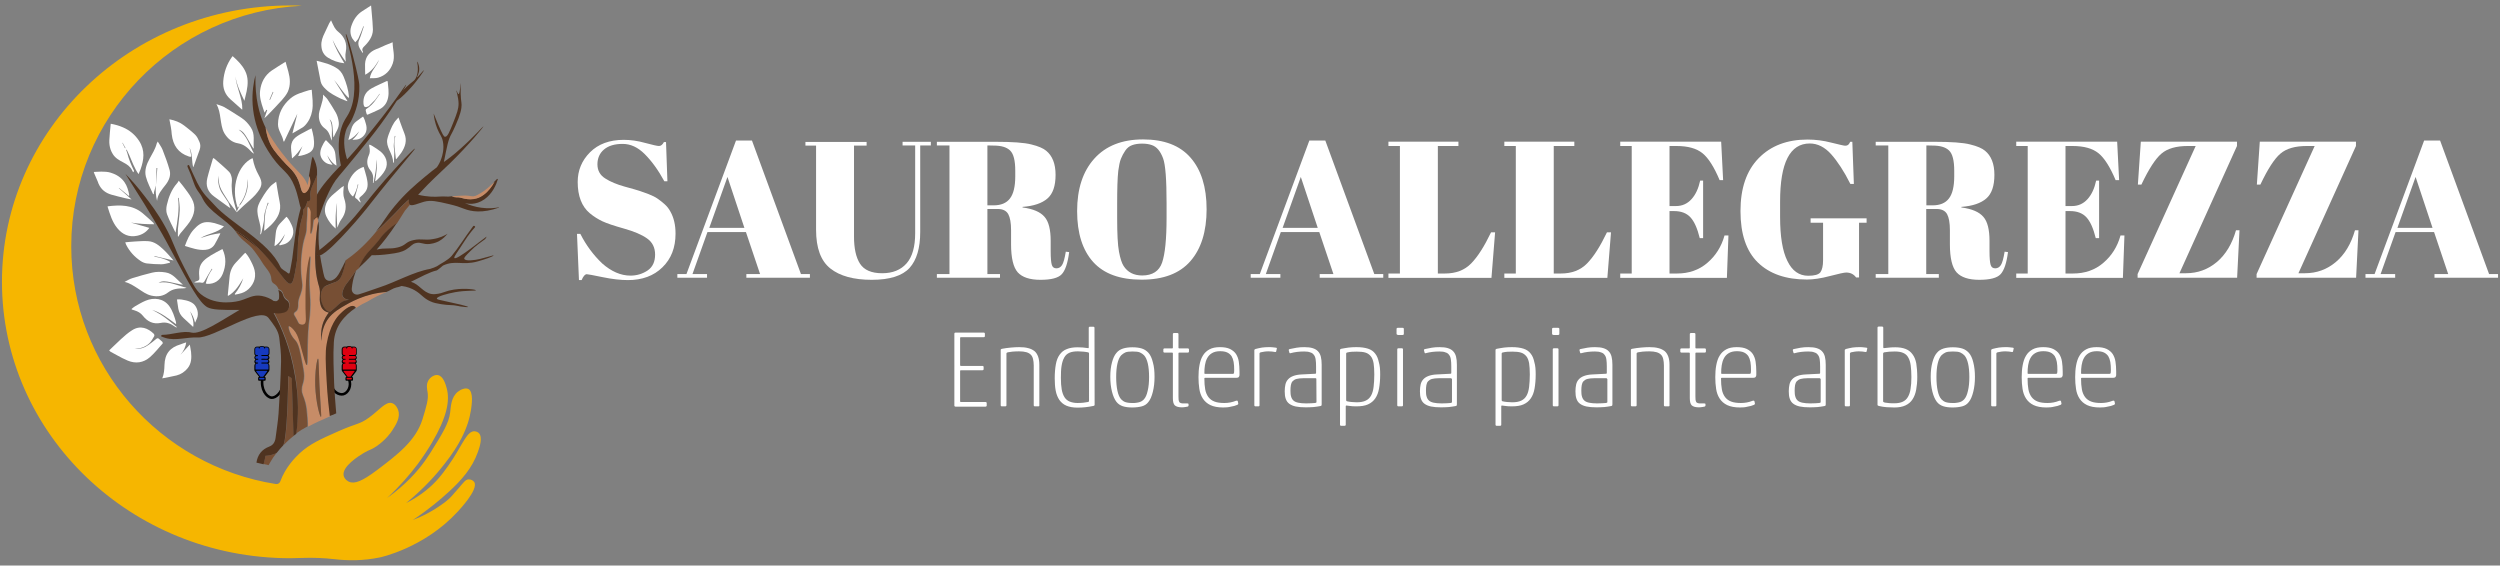 <?xml version="1.0" encoding="utf-8"?>
<!-- Generator: Adobe Illustrator 27.0.1, SVG Export Plug-In . SVG Version: 6.00 Build 0)  -->
<svg version="1.1" id="Livello_1" xmlns="http://www.w3.org/2000/svg" xmlns:xlink="http://www.w3.org/1999/xlink" x="0px" y="0px"
	 viewBox="0 0 1786 404" style="enable-background:new 0 0 1786 404;" xml:space="preserve">
<rect x="0" y="0" width="1786" height="404" fill="#808080" stroke="none"/>
<style type="text/css">
	.st0{fill:none;stroke:#000000;stroke-width:1.854;stroke-miterlimit:10;}
	.st1{fill:#4F3320;}
	.st2{fill:#774F34;}
	.st3{fill:#C78C67;}
	.st4{fill:#FFFFFF;}
	.st5{fill:#F6B600;}
	.st6{fill:#E00011;}
	.st7{fill:#163ABF;}
</style>
<g>
	<g>
		<path class="st0" d="M249.3,270.8c2.1,4.9-0.6,9.9-4,10.8c-3.2,0.8-7.7-1.9-8.7-6.8"/>
		<path class="st0" d="M187.5,270.2c-1.4,7.9,2.9,13.6,6.5,13.9c3.1,0.2,6.9-3.4,8.3-9"/>
		<g>
			<g>
				<path class="st1" d="M224.2,145.8c0.7-4.4,2.5-8.5,9.1-16.5c6.1-7.4,11.3-12.2,11.7-12.6c6.1-5.6,12-13,23.9-27.8
					c13.7-17.1,21-28.8,21.3-28.4c0.3,0.4-7.7,14-18.3,28.4c-4.9,6.7-9.3,12.1-17.8,22.5c-12.9,15.8-13.5,15.7-16.3,20.5
					c-8.4,14.4-9.9,27.1-12.2,26.4C224.1,158,223.4,151.3,224.2,145.8z"/>
				<path class="st2" d="M292.9,146.2c-1.4,1.7-2.6,3.1-3.6,4.3c-1.5,2.4-3,4.8-4.6,7.3c-0.4,0.6-0.8,1.3-1.2,1.9
					c-3.8,2.1-8.2,6.6-8.9,7.3c-2.8,2.9-2.1,3-7.1,8.6c-2,2.2-3.4,3.7-4.6,5c-0.3,0.4-0.6,0.7-0.9,1.1c-0.9,1.1-1.7,2.3-2.6,3.8
					c-1,1.9-2.2,4-2.8,5.9c-0.8,0.7-1.5,1.3-2.3,2c-0.9,0.9-2.2,3.2-5,7c-1.9,2.6-3.1,3.8-4.1,6.4c-0.6,1.7-1.2,3.3-0.5,4.8
					c1.1,2.3,4.2,2.6,4.6,2.7c-2.9,0.3-4.9,1.3-6.1,2.1c-0.8,0.5-1,0.8-3.6,3.2c-3.3,3-3.7,3.2-4.1,3.2c-2.4,0.2-4.7-3.6-5.6-6.4
					c-1.1-3.4-1.2-8.6,1.5-11.2c0.9-0.8,2.5-1.5,5.6-2.7c2.3-0.9,3.3-1.1,4.6-2.1c1-0.8,1.8-2,2.5-3.7s2.3-6.3,2.9-10.8
					c5.1-3.5,12.6-9.5,20.4-18.8c0.5-0.6,0.9-1.1,1.3-1.6c3.6-3,8-7.4,13.4-12.9c1-1.1,2-2.1,2.9-3c0.4-0.5,0.9-0.9,1.3-1.4
					c0.4-0.4,0.8-0.8,1.2-1.2c0.2-0.2,0.3-0.3,0.5-0.5c0.2-0.3,0.5-0.5,0.7-0.7c0.4-0.4,0.8-0.8,1.2-1.1c0.2-0.2,0.4-0.4,0.6-0.6
					c0.1-0.1,0.3-0.2,0.4-0.4c0.5-0.4,0.9-0.8,1.4-1.1c-0.3,1.3-0.2,2.2,0,2.7C292.4,145.6,292.6,145.9,292.9,146.2z"/>
				<path class="st3" d="M244,219.5c-5.4,3.3-8.8,6.3-11.2,10.7c-2.8,5.2-3.1,10.4-3,13.3c-0.4-2.2-0.8-6.3,0.5-11.2
					c1.2-4.4,3.3-7.4,4.6-9.1c-0.9-0.2-2.6-0.6-4.1-2.1c-1.3-1.4-1.7-2.9-2-4.3c-1-4.2,0.3-6-0.5-10.7c-0.2-1.4-0.4-1.4-1-3.7
					c0-0.1-0.1-0.3-0.1-0.4l0,0c-1.4-5.4-1.7-10-1.9-13.4c-0.1-2.4-0.3-5.7,0-11.2c0.4-7.6,1.2-15.5,2.1-19.4c0-0.1,0-0.2-0.1-0.3
					c0-0.2-0.1-0.4-0.1-0.6c-0.1-0.7-0.3-1.3-0.5-2c-1,0.4-1.6,1-1.9,1.5l-0.1,0.1l0,0c-1,1.7-0.3,3.6-1.4,7.8
					c-0.1,0.4-0.7,2.7-1,2.7c-0.3-0.1-0.1-1.9,0-6.4c0.1-5.2-0.1-3.5,0-5.9c0.1-2.3,0.3-3.7-0.5-5.3c-0.4-0.7-1.1-1.7-1.5-1.6
					c-0.6,0.2-0.5,2.2-0.5,3.2c0.1,3.7-0.5,7.4-0.5,11.2c0,5.9-1.6,5.8-3,14.9c-1.2,7.5-1.1,13.7-1,15.4c0.2,8.8,1.7,9.9,0.5,14.9
					c-1,4.2-2.6,5.7-2.5,9.6c0,1.2,0.2,3.2-1,4.8c-0.9,1.2-1.8,1.1-2,2.1c-0.2,0.9,0.6,1.4,2,4.3c1.1,2.2,1.3,2.7,2,3.2
					c1.1,0.6,2.6,0.8,3.6,0c1.2-0.9,1.1-2.9,1-3.7c-0.4-7.3-0.6-25,1-36.2c0.6-4.3,1.7-8.6,2-8.5c0.4,0.1-0.3,5.6-0.5,13.3
					c-0.3,12,0.9,13.9,0.5,24.5c-0.3,7.8-0.9,6.4-1.5,16.5c-0.8,13.9,0,23.3-1,23.4c-0.3,0-0.7-0.8-1.5-3.7
					c-3.5-11.6-3.7-16.7-7.6-21.3c-1-1.1-2.9-3.1-3.6-2.7c-0.7,0.5,0.4,3.4,0.5,3.7c1.2,3.4,3.3,5.5,4.1,6.4c2.4,2.7,3.3,7.5,5.1,17
					c1,5.1,1.4,7.7,1,10.7c-0.5,3.5-1.5,4.3-1.5,7.5c0,3.4,1.2,4.1,2.5,9.1c1,3.6,1.2,6.4,1.5,11.2c0.2,3,0.2,4.8,0.2,6
					c4.6-2.5,9.8-4.8,15.9-7.5c-1.7-13.7-2.2-23.5-2.3-25.6c-0.7-13-1-19.6,0-25.6c2.3-13.7,7.5-19.7,9.7-21.8
					c0.8-0.8,7.1-7.2,10.2-5.3c0.4,0.2,0.7,0.6,0.9,1c1.1-0.8,2.3-1.5,3.4-2.2c1.4-0.9,3-1.4,4.5-2.3c4.5-2.7,9.2-5.2,14.1-7
					C260.6,209.6,249.9,216,244,219.5z M229.3,297.8c-0.7,0.1-3.7-10.3-4.1-22.4c-0.3-10.1,1.3-19.2,2-19.2c0.5,0,0.4,4.7,1,18.6
					C229.1,292.4,229.8,297.7,229.3,297.8z"/>
				<path class="st2" d="M208.5,270.1c-0.8-0.5-1.7-1.1-2.5-1.6c0,2-0.3,33.3-2.5,45.8c-0.2,0.9-0.4,2.3-1.1,3.8
					c1.4-1.4,2.5-2.5,3.3-3.2c1.4-1.3,2.8-2.5,4.2-3.6C209.3,297.6,208.9,283.9,208.5,270.1z M226.3,152.8c0-4.5,0.1-9,0.1-13.5l0,0
					c0.1-4.8,0.1-9.6,0.1-14.4c-2.2,5.8-5.5,10.7-4.8,15.2c0.1,0.5,0.4,2.4-0.5,3.2c-0.4,0.4-1,0.4-1.6,0.3c-0.7,3-1.9,5.3-3,6
					c0,0.1,0,0.2,0,0.3s0,0.2,0,0.3s0,0.2,0,0.3c0,0.3,0,0.6,0,0.9c0,0.1,0,0.2,0,0.3c0,0.3-0.1,0.5-0.1,0.8c0,0.1,0,0.2,0,0.2
					c0,0.2-0.1,0.4-0.1,0.6c0,0.1,0,0.2-0.1,0.3c-0.1,0.6-0.3,1.2-0.5,1.9c0,0.1-0.1,0.3-0.1,0.4c-0.1,0.2-0.1,0.4-0.2,0.6
					c-0.1,0.3-0.2,0.6-0.2,0.9c0,0.2-0.1,0.3-0.1,0.5c-0.1,0.2-0.1,0.4-0.2,0.7c-0.1,0.2-0.1,0.5-0.2,0.7c0,0.2-0.1,0.4-0.1,0.6
					c0,0.1,0,0.2-0.1,0.3c-0.1,0.5-0.2,0.9-0.3,1.4c0,0.3-0.1,0.5-0.1,0.8c-0.1,0.3-0.1,0.5-0.1,0.8s-0.1,0.6-0.1,0.9
					c0,0.3-0.1,0.6-0.1,0.9c-0.1,0.5-0.1,1-0.2,1.5c-1.7,11.8-0.3,12.7-2,22.9c-1.5,8.5-2.2,12.7-4.1,13.3c-0.1,0-0.1,0-0.2,0
					c-0.1,0-0.1,0-0.2,0c-0.6,0-1.4-0.5-2.4-1.4l0,0l-0.1-0.1c-3.6-3.7-9.2-14.2-20.4-24.1c-0.1-0.1-0.2-0.2-0.3-0.3
					c-4.7-4.7-10.1-9.1-16.1-12.1c3.9,6.5,8.5,8.5,12.1,12.5c1.6,1.8,5.8,7.6,7.1,9.9c2.5,4.4,6.7,7.5,6.8,12.6
					c0,0.9,0.7,2.3,1.5,2.7c1.9,1.1,3,2.5,3.6,4.2c1.2,0.3,1.9,0.8,2.4,1.4c1.1,1.2,0.7,2.3,2,4.3c1.4,2,2.4,1.6,3,3.2
					c0.8,1.8,0.4,4.4-1,5.9c-0.9,1-2.1,1.3-3.6,1.6c-1.3,0.3-3.4,0.6-6.1,0c5.2,9.6,12,24.8,15.2,44.7c2.7,16.5,2.1,30.9,0.7,41.9
					c2.5-1.8,5.2-3.5,8.1-5c0-1.2,0.1-2.9-0.2-6c-0.4-4.8-0.6-7.6-1.5-11.2c-1.3-5-2.5-5.6-2.5-9.1c0-3.2,1-3.9,1.5-7.5
					c0.4-2.9,0-5.5-1-10.7c-1.8-9.6-2.7-14.4-5.1-17c-0.8-0.9-2.8-3-4.1-6.4c-0.1-0.4-1.2-3.3-0.5-3.7c0.6-0.4,2.6,1.5,3.6,2.7
					c3.9,4.6,4.1,9.7,7.6,21.3c0.9,2.9,1.2,3.8,1.5,3.7c1-0.1,0.2-9.6,1-23.4c0.6-10.1,1.2-8.7,1.5-16.5c0.4-10.6-0.9-12.5-0.5-24.5
					c0.2-7.8,0.9-13.3,0.5-13.3c-0.4-0.1-1.4,4.2-2,8.5c-1.6,11.2-1.4,28.9-1,36.2c0,0.8,0.1,2.8-1,3.7c-0.9,0.8-2.5,0.6-3.6,0
					c-0.7-0.4-0.9-1-2-3.2c-1.5-2.9-2.3-3.3-2-4.3c0.2-1,1.1-1,2-2.1c1.2-1.6,1-3.6,1-4.8c0-3.9,1.5-5.4,2.5-9.6
					c1.2-5-0.3-6.1-0.5-14.9c0-1.8-0.2-8,1-15.4c1.4-9.2,3-9,3-14.9c0-3.7,0.6-7.4,0.5-11.2c0-1-0.1-3,0.5-3.2
					c0.5-0.1,1.2,0.9,1.5,1.6c0.8,1.6,0.6,3.1,0.5,5.3c-0.1,2.3,0.1,0.7,0,5.9c-0.1,4.4-0.3,6.3,0,6.4c0.3,0,0.9-2.3,1-2.7
					c1.1-4.3,0.4-6.1,1.4-7.8l0,0l0.1-0.1c0.4-0.5,0.9-1.1,1.9-1.5C226.4,154.4,226.3,153.6,226.3,152.8z"/>
				<path class="st2" d="M197.7,323.4c-1.7,2.1-3.4,4.6-5,7.4c-0.1,0.2-0.2,0.4-0.3,0.6c-0.2,0.3-0.3,0.6-0.5,0.9
					c-1.2-0.2-2.4-0.5-3.6-0.8c0.5-1.7,1-3.7,1.4-6.1C191.6,325.5,194.9,325.2,197.7,323.4z"/>
				<path class="st1" d="M226.5,122.4c0,0.9,0,1.7,0,2.6l0,0c-2.1,5.8-5.5,10.7-4.8,15.2c0.1,0.5,0.4,2.4-0.5,3.2
					c-0.4,0.4-1,0.4-1.6,0.3c-0.7,3-1.9,5.3-3,5.9c0,0.1,0,0.2,0,0.3s0,0.2,0,0.3s0,0.2,0,0.3c0,0.3,0,0.6,0,0.9c0,0.1,0,0.2,0,0.3
					c0,0.3-0.1,0.5-0.1,0.8c0,0.1,0,0.2,0,0.2c0,0.2-0.1,0.4-0.1,0.6c0,0.1,0,0.2-0.1,0.3c-0.1,0.6-0.3,1.2-0.5,1.9
					c0,0.1-0.1,0.3-0.1,0.4c-0.1,0.2-0.1,0.4-0.2,0.6c-0.1,0.3-0.2,0.6-0.2,0.9c0,0.2-0.1,0.3-0.1,0.5c-0.1,0.2-0.1,0.4-0.2,0.7
					c-0.1,0.2-0.1,0.5-0.2,0.7c0,0.2-0.1,0.4-0.1,0.6c0,0.1,0,0.2-0.1,0.3c-0.1,0.5-0.2,0.9-0.3,1.4c0,0.3-0.1,0.5-0.1,0.8
					c-0.1,0.3-0.1,0.5-0.1,0.8c-0.1,0.3-0.1,0.6-0.1,0.9c-0.1,0.3-0.1,0.6-0.1,0.9c-0.1,0.5-0.1,1-0.2,1.5
					c-1.7,11.8-0.3,12.7-2,22.9c-1.5,8.5-2.2,12.7-4.1,13.3c-0.1,0-0.1,0-0.2,0c-0.1,0-0.1,0-0.2,0c-0.6,0-1.4-0.5-2.4-1.4l0,0
					l-0.1-0.1c-3.7-3.8-9.8-14-20.4-24.1c-0.1-0.1-0.2-0.2-0.3-0.3c-4.7-4.7-10.1-9.1-16.1-12.1c-2.9-3.7-7.5-7.1-12-10.7
					c-4.5-3.6-8.8-7.4-11-11.9c-2.5-5.3-4.3-5.2-6.6-11.9c-1.7-4.8-2.2-6.3-4.3-11c-0.2-0.4-0.1-0.8,0.1-1.1l0,0
					c0.3-0.4,0.9-0.3,1.1,0.2c1.9,4,3.6,8,5.6,12c4.9,9.5,8.1,11.2,12.2,15.9c11.9,13.5,39,26.4,47.2,44.3c1.1,2.3,3.7,2.9,5.6,4.7
					c0.5,0.4,1.1,0.1,1.2-0.6c0.6-3.3,1.3-6.6,1.8-9.9c1.6-12.1,2.6-24.4,6.1-36.2c-1.1-2.4-1.7-8.5-4.5-15.5
					c-4.2-10.4-8.3-10.2-15.7-20.5c-2.8-4-12.9-18-14.2-37.7c-0.6-9,0.8-16.5,2-21.1c-0.4,17,3,28.1,6.1,35c0.4,0.8,0.7,1.6,1.1,2.4
					c0.3,2.7,1.2,6.3,2.4,9.5c2,4.9,4.5,7.9,9.1,13.2c5.1,5.8,6.3,6,9.1,9.9c4.9,6.8,4.1,13.6,6.6,13.9c0.4,0,0.7,0,1.1-0.2
					c0.7-0.4,1.4-1.1,2-2.1c0.7-1.2,1.3-2.8,1.5-4.3c0.2-1.8-0.1-3.6-0.8-5.4c0.7-3.9,1.3-7.8,2-11.7c0.1-0.7,0.4-1.4,0.8-2.1
					C225.3,115.4,226.5,118.8,226.5,122.4z"/>
				<path d="M168,165.1c6,3.1,11.4,7.4,16.1,12.1C179.5,173,174.2,168.8,168,165.1z"/>
				<path d="M204.8,201.7c1,0.9,1.7,1.4,2.4,1.4C206.5,203.1,205.7,202.6,204.8,201.7z"/>
				<path d="M228.5,182.5c-0.8,0.2-1.4,0.1-1.8-0.3c-0.4-0.5-0.5-1.3-0.5-2c0.6-0.4,1.2-0.9,1.8-1.4
					C228.2,180.1,228.4,181.3,228.5,182.5z"/>
				<path class="st2" d="M229.3,297.8c-0.8,0.1-3.7-10.3-4.1-22.4c-0.3-10.1,1.3-19.2,2-19.2c0.5,0,0.4,4.7,1,18.6
					C229.1,292.4,229.8,297.7,229.3,297.8z"/>
				<path class="st1" d="M211.7,309.9c-0.7,0.5-1.3,1-2,1.5c-0.4-13.7-0.8-27.5-1.3-41.2c-0.8-0.5-1.7-1.1-2.5-1.6
					c0,2-0.3,33.3-2.5,45.8c-0.2,0.9-0.4,2.3-1.1,3.8c-1.4,1.4-2.9,3.2-4.6,5.3c-2.9,1.7-6.1,2-8,2.1c-0.4,2.3-0.9,4.4-1.4,6.1
					c-1.7-0.4-3.4-0.8-5.1-1.2c0.8-5.5,3.8-9.4,9-11.4c3-1.1,4.3-3.3,4.7-6.4c0.7-5.8,1.7-11.5,2.1-17.3c0.8-12.4,1.5-24.8,1.8-37.2
					c0.1-5.6-0.6-11.3-1.3-16.9c-0.7-5.6-4.4-9.8-7.6-14.1c-6.7-8.9-39.2,14.6-50.9,13.9c-7.2-0.4-15.4,2.5-22.6,0.4
					c-1.1-0.3-2.2-0.8-3.3-1.2c0-0.2,0.1-0.5,0.1-0.7c0.3-0.1,0.6-0.4,0.9-0.4c6,0.1,14.7-3.2,20.7-1.6c6.6,1.6,21.3-8.6,34.3-16.2
					c-12.8,0.1-19.5,0-23.1-2c-5.6-3.3-12.2-15.1-24.9-39c-5.4-10.2-9.6-17.5-12.9-23c-2.2-3.7-4.1-6.7-6.9-11.4
					c-5.2-8.3-9.8-15.7-13.7-21.8c3.8,3.9,8.6,9.2,13.7,15.9c4,5.2,9.3,12,14.7,21.8c6.2,11.2,5.6,13.5,13.2,28.4
					c5.8,11.3,8.7,17,12.2,19.8c11.4,9.3,27.1,5,28.4,4.6c5.8-1.7,9.1-4.4,15.2-3.3c3.2,0.6,6.5,2,8.5,3.6c0.6,0.1,1.1,0.2,1.7,0.2
					c0.7,0,2-1.1,2.1-1.8c0.2-2.2,0.2-4.4-0.5-6.2c1.2,0.3,1.9,0.8,2.4,1.4c1.1,1.2,0.7,2.3,2,4.3c1.4,2,2.4,1.6,3,3.2
					c0.8,1.8,0.4,4.4-1,5.9c-0.9,1-2.1,1.3-3.6,1.6c-1.3,0.3-3.4,0.6-6.1,0c5.2,9.6,12,24.8,15.2,44.7
					C213.7,284.5,213.1,298.9,211.7,309.9z"/>
				<path class="st1" d="M238.5,244.5c-0.6,9.7-0.1,19.5,0.2,29.2c0.3,7.2,0.9,14.4,1.5,21.6c-0.9,0.4-1.8,0.8-2.8,1.2h-0.1
					c-0.6,0.2-1.1,0.5-1.7,0.7c-1.7-13.7-2.2-23.5-2.3-25.6c-0.7-13-1-19.6,0-25.6c2.3-13.7,7.5-19.7,9.7-21.8
					c0.8-0.8,7.1-7.2,10.2-5.3c0.4,0.2,0.7,0.6,0.9,1C245.7,225.7,239.2,233.1,238.5,244.5z"/>
				<path class="st1" d="M296.4,106.2c0.4,0.5-11.6,13.6-32,39.6c-2,2.6-7.9,10.1-16.3,19.2c-5.5,6-15.2,16.3-19.6,17.5
					c-0.8,0.2-1.4,0.1-1.8-0.3c-0.4-0.5-0.5-1.3-0.5-2c0.6-0.4,1.2-0.9,1.8-1.4c4.7-3.7,11.5-9.3,19-17.1
					c10.6-10.9,13.8-16.8,27.9-33C285.1,117.1,296,105.7,296.4,106.2z"/>
				<path class="st1" d="M244,120.1c-1.9-7.8-3.4-18.7,0-29.1c1.6-5,3.4-6.7,5.1-9.9c10.7-20.3-3.1-56.4-2-56.8
					c0.6-0.3,4.3,12.1,7.1,23.8c2.3,9.6,2.5,11.9,2.5,13.2c0.4,10.8-3.3,19.6-4.6,22.5c-2.6,5.9-3.8,5.8-5.1,9.9
					c-2.4,7.7-0.5,16,1.5,21.8C247.1,117,245.6,118.5,244,120.1z"/>
				<path class="st1" d="M352.5,182.4c0.6,0.6-5.4,2.7-11.4,4.4c-10.9,3-15.8-1.2-24.6,2.9l0,0c-1.7,1.4-3.9,3.3-4.5,3.5
					c-4.8,1-11.9,4.9-18.4,8.1c6,1.8,8.4,7.5,14.5,8.7c1.4,0.3,2.9,0.1,2.9,0.1c3.1-0.2,5.3-1.1,6.2-1.4c9.3-3.5,19.4-2.1,20.3-2
					c0.3,0,2.5,0.4,2.5,0.7c0,0.5-6.6-0.1-14.7,1.3c-5.5,1-13.3,3.1-13.2,4.6c0,0.6,1.4,0.9,6.6,2c6.8,1.4,15.8,3.5,15.7,4
					c0,0.2-1.7,0.1-2.5,0c-2.5-0.2-4.4-0.6-4.6-0.7c-4.3-1-6.5-0.3-12.2-1.3c-3.4-0.6-5.2-0.9-7.6-2c-5.2-2.3-6.3-5.1-11.2-7.9
					c-2.1-1.2-5.2-2.6-9.4-3.1c-1.4,0.5-2.6,0.9-3.8,1.1c-2.3,0.5-4.9,2.4-7.1,3.2l0,0c-15.4,1.1-26.2,7.6-32,11
					c-5.4,3.3-8.8,6.3-11.2,10.7c-2.8,5.2-3.1,10.4-3,13.3c-0.4-2.2-0.8-6.3,0.5-11.2c1.2-4.4,3.3-7.4,4.6-9.1
					c-0.9-0.2-2.6-0.6-4.1-2.1c-1.3-1.4-1.7-2.9-2-4.3c-1-4.2,0.3-6-0.5-10.7c-0.2-1.4-0.4-1.4-1-3.7c0-0.1-0.1-0.3-0.1-0.4l0,0
					c-1.4-5.4-1.7-10-1.9-13.4c-0.1-2.4-0.3-5.7,0-11.2c0.4-7.6,1.2-15.5,2.1-19.4c0.2,1.5,0.5,3.1,0.4,4.6
					c-0.4,5.2-0.3,10.4,0.3,15.6l0,0c0,0.2,0,0.4,0.1,0.6c-0.6,0.5-1.2,1-1.8,1.4c0,0.7,0.1,1.5,0.5,2c0.4,0.4,1,0.5,1.8,0.3
					c0.5,3.1,1,6.3,1.7,9.4c0.4,1.9,0.7,3.9,1.3,5.7c0.8,2.5,3,3.5,5.4,2.6c2.8-1.1,4.4-3.5,5.7-6c1.5-2.8,2.9-5.6,4.3-8.5
					c-0.6,4.5-2.2,9.1-2.9,10.8c-0.7,1.8-1.5,2.9-2.5,3.7c-1.3,1.1-2.3,1.2-4.6,2.1c-3.1,1.2-4.7,1.8-5.6,2.7
					c-2.7,2.6-2.7,7.7-1.5,11.2c0.9,2.8,3.2,6.6,5.6,6.4c0.4,0,0.8-0.2,4.1-3.2c2.6-2.4,2.8-2.7,3.6-3.2c1.2-0.9,3.1-1.9,6.1-2.1
					c-0.3,0-3.5-0.3-4.6-2.7c-0.7-1.5-0.1-3.1,0.5-4.8c1-2.6,2.1-3.8,4.1-6.4c2.9-3.8,4.1-6.1,5-7c-0.3,0.8-0.6,1.7-0.9,2.5
					c-1.2,3.3-1.8,6.8-2.2,10.3c-0.3,3,2.2,5,5,4.2c5-1.5,9.9-3.4,14.8-5c11.7-3.8,24.5-11.2,36.2-13.2c0.3,0,2.4-0.9,4.7-1.8
					c3-2.1,7.9-4.3,10.6-7.4c5.2-6.2,9.1-12.9,15.4-21.3c0.5-0.7,1.9,0.1,1.3,0.8c-2,2.2-4.8,5.7-7.1,9.3
					c-5.5,8.7-8.1,11.7-7.6,12.6c1.3,2.2,22.2-15,22.9-15.2c0.3-0.1-0.6,1.4-0.9,1.7c-2.9,2.2-6.5,4.4-10.8,8.8
					c-3.6,3.6-4.4,4.6-4.1,5.3c0.8,1.9,7.4,1,11.2,0.1C347.9,183.6,352.4,182.4,352.5,182.4z"/>
				<path class="st1" d="M356.4,148.1c0.1,0,0.2,0.2,0.1,0.2c-11.8,4.2-19.8,2.9-25.1,0.8c-3.1-1.2-5.2-2-10.7-3.3
					c-8.6-2-12.8-3-17.7-1.7c-3.7,1-9,3.5-10.2,2.1c-0.1-0.1-0.4-0.4-0.6-1s-0.3-1.5,0-2.7c-0.5,0.4-1,0.7-1.4,1.1
					c-0.1,0.1-0.3,0.2-0.4,0.4c-0.2,0.2-0.4,0.4-0.6,0.6c-0.4,0.4-0.8,0.7-1.2,1.1c-0.2,0.2-0.5,0.5-0.7,0.7s-0.3,0.3-0.5,0.5
					c-0.4,0.4-0.8,0.8-1.2,1.2c-0.4,0.4-0.8,0.9-1.3,1.4c-0.9,0.9-1.8,1.9-2.9,3c-5.4,5.5-9.8,10-13.4,12.9
					c5.5-6.8,6.7-10.1,13.4-18.2c7.6-9.1,14.1-14.7,21.8-21.1c3.4-2.9,6.1-4.9,8.3-6.6c0.9-1.3,2.3-3.4,3.3-6.6
					c0.5-1.5,2.1-6.4,1-11.9c-0.8-3.9-2.2-4.5-4.1-9.3c-1.6-4.2-2.3-8-2.5-10.6c0.8,1.9,1.8,4.3,3,7.3c3.6,8.4,4.3,9.2,5.1,9.3
					c1.8,0.2,3.3-3.6,6.1-10.6c2.4-6.1,3.6-9.2,3.6-13.2c-0.1-4.7-1.8-9.1-1.5-9.3c0.2-0.1,0.9,2.7,1.5,2.6c1.1-0.1,1.3-7.9,1.5-7.9
					c0.1,0-0.1,3.6,0,7.9c0.2,6,1,6.5,0.5,9.9c-0.3,2.4-1,4.4-2,7.3c-0.3,0.9-0.9,2.3-2.2,5.3c-2.9,6.6-3.2,6.1-4.4,9.2
					c-0.9,2.5-1.5,5-2.5,9.9c-0.6,2.9-1.1,5.2-1.4,6.9c1.3-0.9,3-2.1,5-3.7c2-1.5,4.2-3.4,7-5.9c10-8.9,16.1-16.1,16.3-15.9
					c0.2,0.3-10,12.8-23.9,26.4c-8.1,7.9-13.2,12.1-22,21.7c-0.2,0.3-0.5,0.5-0.8,0.8c6.5,1.6,11.8,1.6,15.7,1.3
					c3.6-0.3,5.1,0.4,8.3-0.2l0,0c2.3,1.1,4.6,0.5,5.9,0.9c3.6,1,10.2,2.9,16.8-2c3-2.3,5.9-5.8,7.8-9.4l0,0
					c0.6-0.6,1.2-1.2,1.8-1.8c0.3-0.3,0.8,0,0.6,0.4c-1,3.3-3.7,10.1-9.7,14.2c-6.1,4.2-11.9,3.1-13.7,2.6c3,1.3,7,2.7,11.7,3.3
					C348.9,149.1,353.1,148.7,356.4,148.1z"/>
				<path class="st1" d="M283.2,71.8c0.5,0.7,5.4-3.9,8.6-7.3c6.7-7,11.3-14.3,11.2-14.5c-0.1-0.1-1.5,1.5-2.5,2.6
					c-1.6,1.8-2.4,2.8-2.5,2.6c-0.3-0.3,1.5-2.6,1.5-5.9c0-3-1.3-5.4-1.5-5.3c-0.2,0.1,0.6,2.1,0.5,5.3c0,1-0.1,4-1.5,6.6
					c-0.8,1.4-1.2,1.7-4.1,4c-3.9,3.2-6,5.9-6.6,6.6C284.8,68.3,282.8,71.3,283.2,71.8z"/>
				<path class="st1" d="M319.7,167c-1.2,1.5-3.2,3.7-6.1,5.3c-0.6,0.3-3,1.6-6.6,2c-5,0.5-6-1.5-9.7-0.7c-3.1,0.7-3.5,2.4-7.1,4.6
					c-1.6,1-3.2,1.6-5.1,2.1s-4.1,0.8-7.1,1.2c-4.1,0.6-9,0.9-12.4,0.8c-3.2,3.4-6.3,6.4-9.2,9c0.6-1.9,1.8-4,2.8-5.9
					c0.9-1.5,1.7-2.7,2.6-3.8c0.3-0.4,0.6-0.7,0.9-1.1c1.2-1.3,2.6-2.8,4.6-5c5-5.6,4.3-5.7,7.1-8.6c0.7-0.7,5.1-5.2,8.9-7.3
					c-2.3,3.5-4.7,7-7.5,10.6c-2.2,2.9-4.5,5.6-6.7,8.1c6.3-1.5,9.1-0.1,14.9-1.5c1.2-0.3,2.1-0.6,2.8-0.9c3.5-1.5,3.6-3.3,8.8-4.4
					c5.7-1.2,7.8,0.4,13.7-0.7C314.1,170.1,317.6,168.3,319.7,167z"/>
				<path class="st3" d="M353.4,129.8c-1.9,3.6-4.7,7.2-7.8,9.4c-6.5,4.9-13.1,3-16.8,2c-1.3-0.4-3.6,0.2-5.9-0.9
					c1.7-0.3,3.5-0.3,6.6-0.5c9-0.7,6.8,2.5,14-1.9C347.1,135.8,351,132.1,353.4,129.8z"/>
				<path class="st3" d="M221.7,131.3c-0.2,1.5-0.8,3.1-1.5,4.3c-0.6,1-1.3,1.7-2,2.1c-0.4,0.2-0.7,0.3-1.1,0.2
					c-2.5-0.3-1.7-7.1-6.6-13.9c-2.8-3.9-4-4.1-9.1-9.9c-4.6-5.3-7.2-8.3-9.1-13.2c-1.3-3.2-2.2-6.9-2.4-9.5
					c6.3,12.7,17.2,24.8,17.7,25.4c6,6.6,10.4,10,12.1,15.5c0.5-2,0.9-4,1.3-6c0-0.1,0-0.3,0.1-0.4
					C221.6,127.7,221.9,129.5,221.7,131.3z"/>
			</g>
			<g>
				<path class="st4" d="M171.1,147.1c-0.4,0.4-0.9,0.9-1.3,1.3c-5.2-15.1,0.5-30.7,10.5-35.4c0.1,0.1,0.3,0.3,0.3,0.4
					c0.7,4.2,2.2,8.1,4.2,11.7c3.2,5.7,2.6,8.3-2.4,14.1c-2.5,2.8-5.5,5.1-8.3,7.7c-1.7,1.5-3.3,3.1-5,4.7c-1.8-2.3-3.7-4.8-5.6-7.3
					c-0.9-1.4-1.7-2.8-2.6-4.1c-1.9-3-3.9-6-4.4-9.6c-0.2-1.8-0.4-3.6-0.6-5.1c-0.3,4.2,0.2,8.5,2.7,12.4c1.5,2.3,3,4.6,4.6,6.9
					c0.4,1.1,0.9,2.3,1.4,3.8c-0.7-0.4-1.1-0.5-1.4-0.8c-3.4-2.4-6.8-4.9-10.2-7.4c-4.6-3.3-6.2-7.7-4.9-13.1
					c1.1-4.6,2.6-9.1,3.9-13.7c0.1-0.2,0.2-0.3,0.3-0.7c0.4,0.2,0.9,0.4,1.2,0.7c3.4,3,7,6,10.2,9.2c1.1,1.1,1.6,2.9,1.9,4.5
					c0.3,1.9-0.2,3.9-0.1,5.8c0.1,2.4,0.2,4.8,0.7,7.1c0.7,3.6,1.8,7.1,2.9,11.1C169.8,149.5,170.5,148.3,171.1,147.1
					c4.2-5.7,6.6-12,5.9-19.2c-0.1,0.3-0.1,0.6-0.1,0.9c-0.2,6.2-1.7,12-5.6,17C171.1,146,171.2,146.6,171.1,147.1z"/>
				<path class="st4" d="M116.2,245.4c-3,3.3-5.7,6.8-9,9.7c-4.7,4.1-10.3,4.9-16,2.5c-2.6-1.1-5.1-2.4-7.6-3.8
					c-1.5-0.8-3.1-1.7-4.6-2.5c-0.4-0.2-0.6-0.6-1-1c0.8-0.8,1.7-1.6,2.5-2.4c2-1.9,3.9-3.8,5.9-5.6c2.5-2.3,5.1-4.6,8-6.4
					c5.9-3.8,11.4-1.4,15.5,2.6c0.3,0.3,0.5,1.2,0.3,1.6c-1.1,1.8-2,3.7-3.5,5.1c-2.4,2.3-5.5,3.6-9,3.9c-0.4,0-0.9,0.1-1.3,0.2
					c3.6,0.2,6.8-0.8,9.7-2.9c1.9-1.3,3.7-2.8,5.4-4.2c0.8-0.7,1.4-0.8,2.2,0c0.7,0.7,1.6,1.3,2.3,2
					C116.2,244.5,116.4,245.3,116.2,245.4z"/>
				<path class="st4" d="M271.1,67c-1,1.4-2,3-3.1,4.3c-1.4,1.5-2.9,2.9-4.4,4.4c-0.2,0.2-0.4,0.3-0.7,0.4c-2,0.9-2.9,0.4-3.2-1.7
					c-0.5-5,1.4-8.9,5.8-11.3c3.4-1.9,7.1-3.4,10.6-5.1c0.5-0.2,0.9-0.1,0.9,0.4c0.3,3.7,1,7.4,0.3,11.1c-0.7,3.9-2.8,6.9-6.4,8.7
					c-2.6,1.3-5.3,2.4-8,3.6c-0.5,0.2-0.8,0.2-1-0.5c-0.2-0.8-0.5-1.5-0.6-2.2c-0.1-0.3,0-0.9,0.2-1.1c3-1.9,5.4-4.3,7.3-7.2
					c0.8-1.2,1.7-2.4,2.5-3.6C271.3,67.1,271.2,67.1,271.1,67z"/>
				<path class="st4" d="M222.7,64.1c0.4,5.2,1.2,10.2,0.3,15.1c-0.7,3.9-2.3,7.4-5,10.3c-0.6,0.6-1.2,1.2-1.9,1.6
					c-2.3,1.4-4.6,2.7-7.2,4.2c1.2-4.8,2.4-9.6,3.5-14c-3,6.4-6.2,13.1-9.4,19.8c-0.2,0-0.3-0.1-0.5-0.1c-0.6-4.3-4-7.8-3.9-12.3
					c0.1-7.5,3.3-13.5,8.8-18.3c3.8-3.3,8.6-4.4,13.2-5.9C221.3,64.4,221.9,64.3,222.7,64.1z"/>
				<path class="st4" d="M206,51.2c-0.6-2.2-1.2-4.4-2-7.1c-3.6,2.3-6.8,4.2-9.9,6.3c-5,3.5-7.6,8.5-8.3,14.5
					c-0.5,4.4,0.8,8.6,2.2,12.7c0.3,0.9,0.6,1.7,1,2.9c0.6-0.9,0.9-1.5,1.3-2.1c0.2,0.1,0.4,0.2,0.6,0.3c-0.6,1.8-1.2,3.5-2,5.7
					c0.8-0.7,1.4-1.2,1.9-1.7c3.5-3.7,7.1-7.3,10.5-11.1c1.6-1.8,3.2-3.8,4.3-6C207.7,60.8,207.3,56,206,51.2z M192.9,71.4
					c-0.1-0.1-0.3-0.1-0.4-0.2c0.8-1.9,1.6-3.7,2.4-5.6c0.1,0.1,0.3,0.1,0.4,0.2C194.5,67.7,193.7,69.6,192.9,71.4z"/>
				<path class="st4" d="M94,142.5c-1.9-0.4-3.4-0.6-5-1c-3.1-0.8-6.2-1.5-9.3-2.4c-4.2-1.2-7.4-3.6-9.2-7.7
					c-0.2-0.4-0.4-0.8-0.5-1.3c-1-2.3-2-4.6-3-7c0.4-0.3,0.5-0.3,0.5-0.3c1.6,0,3.3-0.1,4.9-0.2c2.3,0,4.6,0.1,6.8,0.8
					c3.9,1.2,7.3,3.3,9.7,6.7c1.9,2.7,2.8,5.9,3.4,9.1c0,0.2-0.1,0.5-0.1,0.9c-2.5-2-4.8-4-7.2-5.9c0,0.1-0.1,0.1-0.1,0.2
					C87.8,137,90.8,139.6,94,142.5z"/>
				<path class="st4" d="M127.2,141.4c1.1,8.3-0.4,16.4-1.8,24.8c-2.2-4.6-4.5-8.8-6.1-13.2c-0.7-2-0.6-4.5-0.1-6.6
					c1.3-5.7,3.4-11.1,7.4-15.6c0.4-0.4,0.7-1,1.1-1.7c1,1.3,2.1,2.5,3,3.7c2.2,3,4.6,5.9,6.3,9.1c3.2,5.7,2,11.4-1.5,16.6
					c-2,2.9-4.4,5.5-6.6,8.2c-0.6,0.7-1,1.5-1.4,2.3c-0.1,0-0.3,0-0.4-0.1c0-1.8-0.1-3.5,0-5.3c0.4-4.5,1.1-8.9,1.3-13.4
					c0.1-3-0.4-6-0.7-8.9C127.6,141.4,127.4,141.4,127.2,141.4z"/>
				<path class="st4" d="M251.9,99.7c2-1.7,3.5-3.6,4.7-5.9c-2.2,2.5-4.3,4.9-7.5,6.1c-0.1-0.1-0.1-0.1-0.2-0.2
					c0.2-0.6,0.3-1.2,0.5-1.8c0.5-1.9,1.1-3.8,1.6-5.8c0.6-2.2,1.8-4.1,3.6-5.4c1.4-1.1,2.8-2.1,4.2-3.1c0.1-0.1,0.3-0.2,0.6-0.3
					c1,1.6,1.5,3.4,2,5.2c0.5,1.7,0.7,3.5,0.2,5.3c-0.8,3-3.8,5.6-6.8,5.9c-0.9,0.1-1.9,0.1-2.8,0.2C252,99.8,251.9,99.7,251.9,99.7
					z"/>
				<path class="st4" d="M237.5,117.5c-1.7-2-2.9-4.2-3.7-6.6c1.7,2.8,3.4,5.6,6.4,7.3c0.1,0,0.2-0.1,0.2-0.1
					c-0.1-0.6-0.1-1.2-0.2-1.8c-0.2-2-0.4-4-0.6-6c-0.2-2.3-1.1-4.3-2.6-6c-1.2-1.3-2.4-2.5-3.7-3.8c-0.1-0.1-0.3-0.2-0.5-0.4
					c-1.3,1.4-2.1,3.1-2.9,4.8c-0.7,1.6-1.2,3.3-1.1,5.2c0.3,3.1,2.8,6.1,5.7,7c0.9,0.3,1.8,0.4,2.8,0.6
					C237.4,117.6,237.4,117.6,237.5,117.5z"/>
				<path class="st4" d="M139.3,230.4c-0.7-2.9-1.8-5.6-3.5-8c1.4,3.5,2.8,7,2.3,10.9c-0.1,0-0.2,0.1-0.3,0.1c-0.5-0.5-1-1-1.6-1.5
					c-1.7-1.6-3.4-3.2-5.1-4.7c-2-1.8-3.2-4-3.7-6.6c-0.3-2-0.6-4-0.9-6c0-0.2,0-0.4,0-0.7c2.2-0.2,4.3,0.2,6.4,0.7
					c2,0.5,3.9,1.2,5.5,2.6c2.6,2.4,3.7,6.8,2.4,10.1c-0.4,1-0.9,2-1.3,3C139.5,230.5,139.4,230.4,139.3,230.4z"/>
				<path class="st4" d="M199.4,174.8c1.9-2.3,3.3-4.8,4.2-7.6c-2,3.2-3.9,6.5-7.2,8.5c-0.1,0-0.2-0.1-0.3-0.1
					c0.1-0.7,0.1-1.4,0.2-2.1c0.2-2.3,0.5-4.6,0.7-6.9c0.2-2.7,1.2-5,3-6.9c1.4-1.5,2.8-3,4.2-4.4c0.1-0.2,0.3-0.3,0.6-0.4
					c1.5,1.6,2.5,3.6,3.4,5.5s1.5,3.8,1.3,6c-0.3,3.6-3.1,7.1-6.5,8.1c-1,0.3-2.1,0.5-3.2,0.8C199.5,174.9,199.5,174.8,199.4,174.8z
					"/>
				<path class="st4" d="M167.7,210c2.8-3.4,4.8-7.1,6.1-11.2c-2.9,4.8-5.7,9.6-10.7,12.5c-0.1-0.1-0.3-0.1-0.4-0.2
					c0.1-1,0.2-2.1,0.3-3.1c0.3-3.4,0.7-6.8,1-10.1c0.3-3.9,1.7-7.3,4.4-10.2c2-2.2,4.1-4.3,6.1-6.5c0.2-0.2,0.5-0.4,0.8-0.6
					c2.2,2.4,3.6,5.2,5,8.1c1.3,2.8,2.2,5.6,1.9,8.8c-0.4,5.2-4.6,10.4-9.6,11.9c-1.5,0.5-3.1,0.8-4.7,1.1
					C167.8,210.3,167.7,210.1,167.7,210z"/>
				<path class="st4" d="M106.7,162.8c-2.2,3-5,4.8-8.6,5.6c-6,1.3-10.6-0.9-14.3-5.4c-3.7-4.5-5.2-9.9-6.9-15.2c0-0.1,0-0.3,0-0.4
					c8.9-1.1,17.7-1.2,25.1,5c2.6,2.2,5.1,4.5,7.6,6.8c0.2,0.2,0.2,0.4,0.4,1c-5.7,0-11.1-0.3-16.5-1.2
					C97.9,160.2,102.2,161.5,106.7,162.8z"/>
				<path class="st4" d="M154.6,74.4c1.9,3.3,2.4,6.7,2.9,10.2c0.6,3.6,0.9,7.3,2.8,10.6c2.3,3.8,5.4,6.5,9.8,7.2
					c4.2,0.7,6.9,3.2,9.6,6.1c0.5,0.5,1.1,1,1.8,1.3c-3.3-5.9-5-12.9-11-17.2c3,0.9,4.5,3.4,6,5.9c1.3,2.2,2.6,4.4,3.9,6.6
					c0.2,0.4,0.6,0.8,0.9,1.1c-0.5-5.1,1.1-10.4-2.1-15.1c-1.8-2.7-3.9-5.1-6.7-6.9c-4.1-2.6-8.1-5.3-12.3-7.7
					C158.5,75.6,156.5,75.1,154.6,74.4z"/>
				<path class="st4" d="M230.8,67.6c0.2,2.9-0.7,5.3-1.4,7.8c-0.8,2.6-1.8,5.2-1.6,8.1c0.2,3.4,1.5,6.2,4.2,8.2
					c2.6,1.9,3.6,4.5,4.4,7.3c0.2,0.5,0.4,1,0.7,1.5c-0.3-5.1,0.9-10.4-1.6-15.3c1.8,1.6,1.9,3.8,2.1,6c0.2,1.9,0.3,3.8,0.4,5.8
					c0,0.4,0.1,0.7,0.3,1.1c1.4-3.6,4.3-6.7,3.7-10.9c-0.3-2.4-1-4.8-2.2-6.9c-1.9-3.1-3.7-6.3-5.8-9.3
					C233.1,69.7,231.8,68.7,230.8,67.6z"/>
				<path class="st4" d="M89,201.4c3.7,0.8,6.5,2.8,9.5,4.7c3.1,2,6,4.3,9.7,5.1c4.4,1,8.5,0.4,11.9-2.3c3.3-2.6,7.1-2.9,11-2.9
					c0.7,0,1.4-0.1,2.2-0.4c-6.6-1.6-12.9-5-20-3.6c2.7-1.6,5.5-1,8.4-0.4c2.5,0.5,5,1.1,7.5,1.6c0.5,0.1,1,0.1,1.5,0.1
					c-4.1-3.1-6.9-7.9-12.5-8.7c-3.2-0.5-6.4-0.6-9.6,0.2c-4.7,1.2-9.4,2.4-14,3.9C92.5,199.3,90.8,200.5,89,201.4z"/>
				<path class="st4" d="M168.2,54.5c0.6,8.1,5.1,15.4,4.9,23.7c-0.1,0-0.3,0-0.3,0c-2.7-2.4-5.5-4.9-8.2-7.3
					c-3.9-3.5-5.5-7.8-5.1-13c0.5-6.3,2.5-12,6.2-17.2c0.1-0.2,0.3-0.4,0.5-0.6c3.5,3.1,6.7,6.2,8.8,10.3c2.5,4.8,2.2,9.8,1.2,14.8
					c-0.5,2.3-1.1,4.5-1.6,6.8C171.9,66.4,169.1,60.8,168.2,54.5z"/>
				<path class="st4" d="M111.4,132.4c-0.5,1.6-1,3.3-1.4,4.9c-0.1,0.4-0.1,0.9-0.1,1.3c-0.2,0.1-0.3,0.1-0.5,0.2
					c-1.8-4.2-4.1-8.3-5.2-12.7c-1.1-4.4,0.5-8.8,2.7-12.8c1.9-3.5,4.1-6.9,5.1-10.9c0.1-0.3,0.3-0.6,0.7-1.3
					c1.2,2.1,2.6,3.8,3.4,5.8c1.9,4.8,3.7,9.7,5.1,14.7c1,3.8-0.5,7.3-2.8,10.3c-2.7,3.5-5.8,6.8-6.2,11.6
					C111.3,139.9,111,136.1,111.4,132.4c0.3-4.1,0.7-8.3,1-12.4c-0.2,0-0.4,0-0.6,0C111.7,124.1,111.5,128.2,111.4,132.4z"/>
				<path class="st4" d="M121,85.2c4,0.8,7.5,2.1,10.6,4.5c2.7,2.1,5.4,4.2,7.8,6.5c1.4,1.4,2.3,3.3,3.1,5.2
					c0.8,1.8,0.8,3.7,0.1,5.7c-1.5,3.9-2.8,7.9-4.3,11.9c0,0.1-0.2,0.2-0.3,0.4c-1.2-4.5-0.3-9.3-2.6-13.9c0.4,1.9,0.9,3.5,1.1,5.1
					c0.3,1.5-0.1,1.7-1.6,1.2c-7.6-2.5-11.3-8-12.2-15.8C122.5,92.4,121.7,88.9,121,85.2z"/>
				<path class="st4" d="M280.5,30.2c0,4.9,1.9,9.9,0.1,15.1s-5.3,8.7-10.5,10.2c-1.8,0.5-3.9,0.3-5.9,0.4c0.7-5.2,4.9-8.5,6.6-13.2
					c-2.5,4.2-5.1,8.2-9.9,10.7c0-2.7-0.2-5.3-0.1-7.8c0.3-5.3,3.3-8.6,8-10.5c0.5-0.2,1-0.3,1.4-0.5
					C273.5,33,276.9,31.6,280.5,30.2z"/>
				<path class="st4" d="M110.3,183.3c3.8,0.8,7.7,1.6,11.1,3.7c0,0.2,0,0.5,0,0.7c-2,0.4-4.1,1.1-6.1,1.1c-3.5,0-6.9-0.2-10.4-0.6
					c-1.6-0.2-3.2-0.9-4.5-1.8c-4.3-2.9-7.8-6.7-10.2-11.4c-0.3-0.5-0.4-1.1-0.7-1.9c2.5-0.2,4.9-0.5,7.2-0.6
					c3.1-0.2,6.1-0.4,9.2-0.2c4.5,0.3,7.8,3.1,10.9,6c2.5,2.3,4.7,5,7.2,7.8c-4.9-1.2-9.3-2.2-13.7-3.2
					C110.4,183,110.4,183.1,110.3,183.3z"/>
				<path class="st4" d="M226.2,43.4c2.9,0.8,5.5,1.4,7.9,2.2c1.8,0.6,3.6,1.5,5.3,2.4c2.9,1.5,4.9,3.8,6.1,6.8
					c1.9,4.6,3.4,9.3,3.8,14.3c0,0.2,0,0.5-0.2,0.9c-4.1-3.8-6.8-8.7-10.4-12.9c3.2,5,6.3,10,9.5,15c-0.1,0.1-0.1,0.2-0.2,0.2
					c-1.5-0.6-3-1.1-4.5-1.8c-3.8-1.9-7.6-3.7-10.7-6.7c-1.7-1.6-3.2-3.3-3.7-5.5C228.1,53.5,227.3,48.7,226.2,43.4z"/>
				<path class="st4" d="M188.7,164.6c0.6-6.6-0.1-13.4,3.2-19.6c-0.2-0.1-0.4-0.1-0.6-0.2c-0.8,2.6-1.7,5.1-2.3,7.7
					c-0.4,2-0.2,4.1-0.6,6.1c-0.4,2.7-1.1,5.3-1.7,7.9c-0.1,0.3-0.3,0.6-0.5,1c-0.2-0.2-0.4-0.3-0.3-0.4c0.9-3.8-0.3-7.4-1.2-11
					c-0.8-3.2-1.3-6.5-0.1-9.6c1-2.6,2.6-5.1,4.1-7.5c1.2-1.9,2.6-3.8,4.1-5.5c1.2-1.4,2.8-2.4,4.5-3.7c0.3,1.7,0.5,3,0.7,4.4
					c0.6,3.4,1.1,6.7,1.8,10.1c1.4,6.5-1.4,11.5-5.6,15.9c-1.6,1.7-3.5,3.2-5.3,4.7C189,164.8,188.9,164.7,188.7,164.6z"/>
				<path class="st4" d="M282.8,113.5c-0.4-5.5-2-10.9-0.3-16.4c-0.2,0-0.3,0-0.5,0c-0.3,2.2-0.6,4.4-0.7,6.6
					c-0.1,1.7,0.4,3.4,0.4,5.1c0,2.2-0.2,4.5-0.3,6.7c0,0.3-0.2,0.5-0.3,0.9c-0.2-0.1-0.3-0.2-0.3-0.3c0.1-3.2-1.3-6-2.6-8.8
					c-1.1-2.5-2.1-5.1-1.5-7.9c0.5-2.3,1.4-4.5,2.3-6.7c0.7-1.8,1.6-3.5,2.6-5.1c0.8-1.3,2-2.4,3.1-3.7c0.5,1.3,0.8,2.4,1.2,3.4
					c1,2.7,1.9,5.3,3,8c2.1,5.1,0.6,9.6-2.2,13.8c-1.1,1.6-2.4,3.1-3.6,4.6C283,113.6,282.9,113.5,282.8,113.5z"/>
				<path class="st4" d="M133,244.6c-0.4,3.4-1.9,6.3-4.1,8.9c2.1-2.3,4.3-4.7,6.7-7.3c0.3,1.9,0.7,3.6,0.9,5.3
					c0.4,4.1,0.3,8.1-2.4,11.5c-2.1,2.6-4.8,4.4-7.9,5.2c-3.3,0.8-6.8,1.4-10.3,2.1c1.3-3.1,1.5-6.3,1.6-9.5
					c0.2-8,3.9-12.6,11.5-14.8C130.2,245.5,131.5,245.1,133,244.6z"/>
				<path class="st4" d="M94,220.7c0.8-0.6,1.6-1.4,2.5-1.9c2.5-1.4,4.9-2.9,7.6-4c5.7-2.4,12.8-1.8,16.9,4
					c2.4,3.4,3.6,7.3,4.7,11.2c0.1,0.4,0.1,0.8,0.1,1.6c-5.7-4.2-11-8.4-17.1-10.2c1.7,0.9,4,2,6,3.3c2.1,1.3,4,2.8,5.9,4.3
					s3.8,3.1,5.7,4.6c-0.1,0.1-0.2,0.3-0.3,0.4c-0.4-0.3-0.9-0.5-1.3-0.8c-3-2.2-6.1-3.3-9.9-2.5c-5.4,1.1-9.5-1-12.8-5.2
					c-1.5-1.9-3.5-3-5.7-3.7c-0.7-0.2-1.4-0.4-2.2-0.7C94.1,221,94.1,220.8,94,220.7z"/>
				<path class="st4" d="M264,103.3c0.7,0.3,1.5,0.6,2.2,1.1c1.9,1.2,3.9,2.4,5.6,3.8c3.8,3.1,6,8.2,3.4,13.2
					c-1.5,2.9-3.8,5.2-6.1,7.4c-0.2,0.2-0.5,0.3-1.1,0.7c0.8-5.5,1.8-10.7,0.8-15.6c0,1.6,0.1,3.5-0.1,5.4c-0.1,1.9-0.5,3.8-0.8,5.7
					c-0.3,1.9-0.7,3.8-1.1,5.7c-0.1,0-0.3,0-0.4,0c0-0.4,0-0.8,0.1-1.2c0.4-2.9,0-5.5-1.9-7.8c-2.7-3.3-2.8-7-1.1-10.8
					c0.8-1.7,0.8-3.5,0.5-5.3c-0.1-0.6-0.2-1.2-0.3-1.8C263.8,103.5,263.9,103.4,264,103.3z"/>
				<path class="st4" d="M143.2,170.1c2.5-0.8,4.8-1.6,7.1-2.2c2.3-0.6,4.6-0.9,7.1-1.3c-0.1,0.4-0.2,0.8-0.4,1.1
					c-1.2,2.4-2.4,4.8-3.7,7c-1.5,2.4-3.9,3.6-6.7,3.8c-5,0.4-9.6-1.3-14.5-2.8c1.6-4.3,3.2-8.3,6.3-11.7c2.5-2.7,5.1-5.1,9-5.3
					c2-0.1,4,0.2,5.9,0.7c2.3,0.6,4.4,1.5,6.7,2.3C155.4,166.5,148.6,166.7,143.2,170.1z"/>
				<path class="st4" d="M222.6,91.7c1.1,4.2,2.2,8.4,1.6,12.8c-0.3,1.9-1.3,3.4-2.9,4.4c-1.8,1.2-5.6,2.4-8.3,2.6
					c1-2.4,2-4.6,3.1-7.1c-1.3,1.8-2.3,3.4-3.5,4.8c-1.2,1.5-2.6,2.8-4,4c-0.1-3.7-1.3-7.2-0.3-10.7c0.6-2.3,2.1-3.9,4-5.2
					c1.8-1.3,3.8-2.2,5.8-3.3C219.4,93.2,220.9,92.5,222.6,91.7z"/>
				<path class="st4" d="M246,45.2c-4.4-0.5-8.2-1.8-11.7-4c-3-1.9-4.5-4.7-4.7-8.3c-0.3-3.4,0.9-6.5,2.4-9.5
					c1.1-2.2,2.1-4.5,3.2-6.8c0.3-0.6,0.7-1.2,1.3-2.1c0.9,1.9,1.5,3.5,2.4,5c0.7,1.1,1.5,2.2,2.5,3c4.8,3.8,6.8,8.5,5.6,14.7
					c-0.5,2.3-0.1,4.7,0,6.9c-3.4-4.8-6.8-10-9.4-15.7C239.5,34.3,242.7,39.6,246,45.2z"/>
				<path class="st4" d="M239.8,163.3c-2.9-2.5-5.1-5.3-6.7-8.8c-1.4-3-1.2-6.1,0-9.2c1.2-3,3.3-5.1,5.6-7c1.7-1.4,3.4-2.9,5.1-4.3
					c0.5-0.4,1-0.7,1.8-1.2c-0.1,2.1-0.4,3.7-0.3,5.3c0,1.3,0.2,2.6,0.6,3.7c1.9,5.5,1.3,10.4-2.1,15c-1.3,1.7-2,4-2.8,5.8
					c-0.4-5.7-0.8-11.6-0.2-17.7C239.6,151,239.7,157,239.8,163.3z"/>
				<path class="st4" d="M138.9,201.5c0.8-0.3,1.5-0.6,2.3-0.9c1-0.3,1.3-0.9,1.2-2.1c-0.2-2-0.3-4.1,0-6.1c0.7-5,4.5-7.6,8.3-10
					c2.6-1.6,5.4-3,8.2-4.5c2.9,6,2.6,11.9,0.2,17.8c-1.9,4.6-5.9,7.3-10.9,7.1c-0.3,0-0.7-0.1-1.2-0.2c0.8-3.9,2.5-7.2,4.7-10.4
					c-0.1-0.1-0.3-0.1-0.4-0.2c-1.6,2.8-3.4,5.5-4.9,8.4c-0.7,1.3-1.3,2-2.9,1.5c-0.9-0.3-1.9,0-2.9,0c-0.6,0-1.1-0.1-1.7-0.1
					C139,201.8,139,201.6,138.9,201.5z"/>
				<path class="st4" d="M257.7,144.5c-0.3-0.6-0.5-1.2-0.8-1.9c-0.4-0.8-0.2-1.3,0.5-1.9c1.3-1,2.5-2.2,3.5-3.5
					c2.5-3.3,1.8-7,1-10.6c-0.6-2.5-1.4-4.9-2.1-7.4c-5.1,1.7-8.4,5.3-10.5,10.1c-1.6,3.8-0.8,7.6,2.1,10.5c0.2,0.2,0.4,0.3,0.8,0.6
					c1.8-2.7,2.8-5.6,3.4-8.7c0.1,0,0.2,0.1,0.4,0.1c-0.7,2.6-1.3,5.1-2.1,7.7c-0.4,1.2-0.4,1.9,0.8,2.5c0.7,0.4,1.1,1.1,1.7,1.7
					c0.3,0.3,0.7,0.6,1.1,0.9C257.5,144.6,257.6,144.6,257.7,144.5z"/>
				<path class="st4" d="M259.6,18.7c-1.1,2.9-2.2,5.8-3.5,8.6c-0.5,1.1-1.5,2-2.3,2.9c-0.7-1-1.6-1.9-2.2-2.9
					c-1.6-3-1.6-6.2-0.4-9.3c1.5-4.2,3.9-7.7,7.7-10.1c2-1.3,4.1-2.6,6.2-4c0.3,4.1,0.7,7.9,1,11.6c0.1,1.2,0.1,2.5,0.2,3.7
					c0.7,5.4-1.8,9.5-5.4,13.2c-0.2,0.2-0.4,0.4-0.5,0.5c-1.2,1.1-2.2,2.3-1.1,4.1c0.1,0.1,0,0.4,0,0.6c-0.2,0-0.3,0.1-0.3,0.1
					c-1.8-2.8-4.1-5.4-2.4-9.3c1.4-3.1,2.2-6.3,3.3-9.5C259.7,18.7,259.7,18.7,259.6,18.7z"/>
				<path class="st4" d="M99.4,100.7c-3-4.6-6.9-7.7-11.5-9.7c-2.7-1.2-5.6-2-8.8-2.6c-0.4,4.1-0.8,8-1,11.9
					c-0.1,2.2,0.2,4.4,0.9,6.5c0.4,1.1,0.9,2.2,1.6,3.3c1.8,2.9,4.7,4.5,7.6,6c2.5,1.3,4.8,2.8,6.1,5.4c0.3,0.5,0.5,1.1,0.8,1.6
					c0.2-0.3,0.5-0.6,0.7-0.9c-2-4.1-3.8-8.4-4.9-12.9c-0.2-0.8-0.6-1.5-0.8-2.2c0.1-0.1,0.3-0.1,0.4-0.2c2.4,4.6,4,9.7,6.5,14.3
					c0.6,1.1,1.2,2.2,2,3.2c0.5-1.1,1-2.3,1.4-3.4C102.8,114.2,103.8,107.5,99.4,100.7z M89.3,105.9c-0.6-1.3-1.3-2.6-1.9-3.8
					c0.1,0,0.1-0.1,0.2-0.1c0.7,1.3,1.4,2.5,2.1,3.8C89.6,105.8,89.4,105.8,89.3,105.9z"/>
			</g>
		</g>
		<path class="st5" d="M320.9,351.1c-6.2,5.7-14.8,13-26,20.4c6.9-2.6,12.3-5.6,16.1-8c4.9-3.2,8.7-5.6,12.4-9.9
			c1.4-1.7,2.9-3.3,4.3-4.9c3.7-4.3,4.8-6,6.8-6.2c1.6-0.2,3.5,0.6,4.3,1.9c1.7,2.6-1.2,7.9-4.6,12.5c-2.8,3.8-5.9,7.2-7.1,8.5
			c-24,26.2-55.6,32.8-55.6,32.8c-12,2.5-23,2.4-32.3,1.3c-7.9-0.9-15.8-1.2-23.8-0.9c-2.7,0.1-5.4,0.2-8.1,0.2
			C93.7,398.7,1.4,310.3,1.4,201.3S93.7,3.9,207.4,3.9c2.8,0,5.5,0,8.3,0.2C123.9,8.7,50.9,83.9,50.9,175.9
			c0,85.7,63.3,156.8,146.2,169.9c1.3,0.2,2.7-0.6,3.1-1.8c3.9-10.7,11.3-17.7,13.8-20.1c7.1-6.6,14.8-10.1,28.4-16.1
			c12.8-5.6,14.5-4.6,21-9.3c7.8-5.6,12.1-11.9,16.7-10.5c2.8,0.9,4.1,4.2,4.3,4.9c1.9,5.2-1.5,10.5-4.3,14.8
			c-0.8,1.2-4.3,6.4-11.1,11.1c-4.1,2.8-4.6,2.1-9.3,4.9c-2.8,1.7-15.6,9.5-14.2,16.1c0.6,2.8,3.5,4.3,3.7,4.3c4,1.9,9.5-0.3,19.8-8
			c15.1-11.4,28-21.2,32.8-36.5c2.9-9.5,4.4-14.3,3.7-19.2c-0.4-2.4-1.2-5.7,0.6-8.7c1.4-2.3,4.3-4.2,6.8-3.7
			c3.8,0.7,5.5,6.7,6.2,9.3c2.5,9,0.1,20.9-10.5,38.9c-2.6,4.4-6,9.7-10.3,15.5c-5.6,7.4-12.7,15.7-21.8,24.1
			c13.2-9.4,21.8-19.1,27.2-26.7c1.4-2,2.6-3.8,3.7-5.5c8.9-14.2,13.3-21.3,14.2-29c0.5-4,0.6-11,5.6-14.8c1.9-1.5,5.2-3,7.4-1.9
			c3.8,2.1,2.4,11.2,1.9,14.8c-1,6.4-3,12.9-6.8,20.3c-2.8,5.5-6.6,11.4-11.8,18c-6,7.8-15,18-27.8,28.4
			c11.4-5.7,18.5-12.3,22.9-17.3c5.1-5.8,10-13.5,10.5-14.2c7.3-11.4,10.4-19.9,15.4-19.8c0.2,0,1.9,0.1,3.1,1.2
			c3.1,3,0.6,10.3-0.6,13.6C337.4,334.3,329.8,342.9,320.9,351.1z"/>
		<g>
			<path d="M244.1,255.5c0,0.5,0.3,1,0.7,1.4c-0.4,0.3-0.7,0.8-0.7,1.4s0.3,1.1,0.7,1.4c-0.4,0.4-0.7,0.9-0.7,1.5v2.9
				c0,0.4,0.1,0.9,0.4,1.2l3,3.9c0,0.1,0,0.1-0.1,0.1l0,0c-0.3,0-0.6,0.3-0.6,0.6v1.5c0,0.3,0.3,0.6,0.6,0.6h4.2
				c0.3,0,0.6-0.3,0.6-0.6v-1.5c0-0.3-0.3-0.6-0.6-0.6l0,0c-0.1,0-0.1-0.1-0.1-0.1l3-3.9c0.3-0.3,0.4-0.8,0.4-1.2v-2.9
				c0-0.6-0.3-1.1-0.7-1.5c0.4-0.3,0.7-0.8,0.7-1.4c0-0.5-0.3-1-0.7-1.4c0.4-0.3,0.7-0.8,0.7-1.4s-0.3-1.1-0.7-1.4
				c0.4-0.4,0.7-0.9,0.7-1.5v-3.1c0-1.1-0.9-1.9-1.9-1.9h-2l0,0c-0.3-0.2-0.7-0.4-1.2-0.4H249c-0.4,0-0.8,0.2-1.2,0.4l0,0H246
				c-1,0-1.9,0.8-1.9,1.9v3.1c0,0.6,0.3,1.1,0.7,1.5C244.4,254.4,244.1,254.9,244.1,255.5z"/>
			<g>
				<path class="st6" d="M251.4,270.5L251.4,270.5c0,0.3-0.3,0.6-0.6,0.6h-2.7c-0.3,0-0.6-0.3-0.6-0.6l0,0c0-0.3,0.3-0.6,0.6-0.6
					h2.7C251.2,269.9,251.4,270.2,251.4,270.5z"/>
				<path class="st6" d="M250.4,269.2h-2l-2.9-3.8c-0.2-0.2,0-0.5,0.2-0.5h7.3c0.3,0,0.4,0.3,0.2,0.5L250.4,269.2z"/>
				<path class="st6" d="M245.8,256.4c-0.6,0-1-0.5-1-1.1c0-0.5,0.5-0.9,1-0.9h0.6c0.2,0,0.3-0.1,0.3-0.3V254c0-0.2-0.1-0.3-0.3-0.3
					H246c-0.6,0-1.2-0.5-1.2-1.2v-3.1c0-0.6,0.5-1.2,1.2-1.2h1.4c-0.1,0.2-0.1,0.3-0.1,0.4c0,0.2,0.1,0.4,0.3,0.4h0.1
					c0.1,0,0.3-0.1,0.3-0.3c0.1-0.5,0.6-1,1.2-1h0.8c0.6,0,1,0.4,1.2,1c0,0.1,0.2,0.3,0.3,0.3h0.1c0.2,0,0.3-0.2,0.3-0.4
					c0-0.1-0.1-0.3-0.1-0.4h1.4c0.7,0,1.2,0.5,1.2,1.2v3c0,0.7-0.5,1.2-1.2,1.2h-3.6c-0.2,0-0.3,0.1-0.3,0.3v0.1
					c0,0.2,0.1,0.3,0.3,0.3h3.7c0.5,0,1,0.4,1,0.9c0,0.6-0.4,1.1-1,1.1h-3.8c-0.2,0-0.3,0.1-0.3,0.3v0.1c0,0.2,0.1,0.3,0.3,0.3h3.7
					c0.5,0,1,0.4,1,0.9c0,0.6-0.4,1.1-1,1.1h-3.8c-0.2,0-0.3,0.1-0.3,0.3v0.1c0,0.2,0.1,0.3,0.3,0.3h3.6c0.7,0,1.2,0.5,1.2,1.2v2.8
					c0,0.2-0.1,0.3-0.3,0.3h-8.7c-0.2,0-0.3-0.1-0.3-0.3v-2.8c0-0.7,0.5-1.2,1.2-1.2h0.4c0.2,0,0.3-0.1,0.3-0.3v-0.1
					c0-0.2-0.1-0.3-0.3-0.3h-0.6c-0.5,0-1-0.4-1-0.9c0-0.6,0.4-1.1,1-1.1h0.7c0.2,0,0.3-0.1,0.3-0.3v-0.1c0-0.2-0.1-0.3-0.3-0.3
					h-0.8V256.4z"/>
			</g>
		</g>
		<g>
			<path d="M181.7,255.5c0,0.5,0.3,1,0.7,1.4c-0.4,0.3-0.7,0.8-0.7,1.4s0.3,1.1,0.7,1.4c-0.4,0.4-0.7,0.9-0.7,1.5v2.9
				c0,0.4,0.1,0.9,0.4,1.2l3,3.9c0,0.1,0,0.1-0.1,0.1l0,0c-0.3,0-0.6,0.3-0.6,0.6v1.5c0,0.3,0.3,0.6,0.6,0.6h4.2
				c0.3,0,0.6-0.3,0.6-0.6v-1.5c0-0.3-0.3-0.6-0.6-0.6l0,0c-0.1,0-0.1-0.1-0.1-0.1l3-3.9c0.3-0.3,0.4-0.8,0.4-1.2v-2.9
				c0-0.6-0.3-1.1-0.7-1.5c0.4-0.3,0.7-0.8,0.7-1.4c0-0.5-0.3-1-0.7-1.4c0.4-0.3,0.7-0.8,0.7-1.4s-0.3-1.1-0.7-1.4
				c0.4-0.4,0.7-0.9,0.7-1.5v-3.1c0-1.1-0.9-1.9-1.9-1.9h-1.9l0,0c-0.3-0.2-0.7-0.4-1.2-0.4h-0.8c-0.4,0-0.8,0.2-1.2,0.4l0,0h-1.9
				c-1,0-1.9,0.8-1.9,1.9v3.1c0,0.6,0.3,1.1,0.7,1.5C182,254.4,181.7,254.9,181.7,255.5z"/>
			<g>
				<path class="st7" d="M189,270.5L189,270.5c0,0.3-0.3,0.6-0.6,0.6h-2.7c-0.3,0-0.6-0.3-0.6-0.6l0,0c0-0.3,0.3-0.6,0.6-0.6h2.7
					C188.8,269.9,189,270.2,189,270.5z"/>
				<path class="st7" d="M188,269.2h-2l-2.9-3.8c-0.2-0.2,0-0.5,0.2-0.5h7.3c0.3,0,0.4,0.3,0.2,0.5L188,269.2z"/>
				<path class="st7" d="M183.4,256.4c-0.6,0-1-0.5-1-1.1c0-0.5,0.5-0.9,1-0.9h0.6c0.2,0,0.3-0.1,0.3-0.3V254c0-0.2-0.1-0.3-0.3-0.3
					h-0.5c-0.6,0-1.2-0.5-1.2-1.2v-3.1c0-0.6,0.5-1.2,1.2-1.2h1.4c-0.1,0.2-0.1,0.3-0.1,0.4c0,0.2,0.1,0.4,0.3,0.4h0.1
					c0.1,0,0.3-0.1,0.3-0.3c0.1-0.5,0.6-1,1.2-1h0.8c0.6,0,1,0.4,1.2,1c0,0.1,0.2,0.3,0.3,0.3h0.1c0.2,0,0.3-0.2,0.3-0.4
					c0-0.1-0.1-0.3-0.1-0.4h1.4c0.7,0,1.2,0.5,1.2,1.2v3c0,0.7-0.5,1.2-1.2,1.2H187c-0.2,0-0.3,0.1-0.3,0.3v0.1
					c0,0.2,0.1,0.3,0.3,0.3h3.7c0.5,0,1,0.4,1,0.9c0,0.6-0.4,1.1-1,1.1H187c-0.2,0-0.3,0.1-0.3,0.3v0.1c0,0.2,0.1,0.3,0.3,0.3h3.7
					c0.5,0,1,0.4,1,0.9c0,0.6-0.4,1.1-1,1.1H187c-0.2,0-0.3,0.1-0.3,0.3v0.1c0,0.2,0.1,0.3,0.3,0.3h3.6c0.7,0,1.2,0.5,1.2,1.2v2.8
					c0,0.2-0.1,0.3-0.3,0.3h-8.7c-0.2,0-0.3-0.1-0.3-0.3v-2.8c0-0.7,0.5-1.2,1.2-1.2h0.4c0.2,0,0.3-0.1,0.3-0.3v-0.1
					c0-0.2-0.1-0.3-0.3-0.3h-0.6c-0.5,0-1-0.4-1-0.9c0-0.6,0.4-1.1,1-1.1h0.7c0.2,0,0.3-0.1,0.3-0.3v-0.1c0-0.2-0.1-0.3-0.3-0.3
					h-0.8V256.4z"/>
			</g>
		</g>
	</g>
	<g>
		<g>
			<path class="st4" d="M450.4,196.9c4.6,0,8.7-1.3,12.3-3.7c3.6-2.5,5.3-6.3,5.3-11.3s-1.9-8.9-5.8-11.6c-3.8-2.7-9.3-5-16.4-7
				s-12.2-3.7-15.4-5.2c-3.2-1.5-6.2-3.4-9.1-5.8c-5.7-4.8-8.6-12.3-8.6-22.3c0-8.2,2.9-15.3,8.8-21.2c5.9-5.9,13.9-8.9,24.1-8.9
				c4.9,0,10,0.7,15.3,2.2c5.3,1.4,8.6,2.2,9.9,2.2s2.5-0.9,3.5-2.8h1.5l1,28h-2.2c-4.4-8.1-9.1-14.5-14-19.4s-10.1-7.3-15.8-7.3
				c-5.7,0-10.1,1.3-13.3,4c-3.1,2.6-4.7,6.2-4.7,10.6s1.9,7.8,5.6,10.1c3.7,2.4,8.4,4.3,13.8,5.8c5.5,1.5,9,2.5,10.8,3.1
				c1.7,0.6,3.8,1.3,6.4,2.3c2.5,1,4.6,2,6.2,3.1s3.3,2.4,5.1,4c1.8,1.6,3.2,3.4,4.2,5.3c2.5,4.4,3.7,9.7,3.7,15.8
				c0,10-3.1,18-9.4,24.1c-6.2,6.1-14.5,9.1-24.6,9.1c-5.3,0-11.3-0.7-18.1-2.1s-10.6-2.1-11.3-2.1c-1.3,0-2.5,1.4-3.7,4.2h-1.9
				l-1.4-33h2.4c4.1,8.1,9.3,15.1,15.6,21.1C436.7,193.9,443.4,196.9,450.4,196.9z"/>
			<path class="st4" d="M543,195.8l-10.1-30h-27.5l-10.7,30h10.4v2.6h-21.2v-2.6h6.5l35.4-95.4h11.4l35,95.4h6.4v2.6h-45.4v-2.6H543
				z M519.7,126.4l-13,36.4h25.1L519.7,126.4z"/>
			<path class="st4" d="M614.4,188.4c2.9,4.5,8.2,6.8,15.8,6.8s13.4-2.4,17.5-7.1c4.1-4.7,6.1-11.9,6.1-21.5v-62.7h-9v-2.6H665v2.6
				h-7.6v61.8c0,11.5-2.5,20-7.6,25.7c-5.1,5.6-14.1,8.5-27,8.5s-22.8-2.7-29.6-8.1c-6.8-5.4-10.2-14.6-10.2-27.6V104h-7.6v-2.6
				h43.7v2.6h-9v65C610.1,177.4,611.5,183.9,614.4,188.4z"/>
			<path class="st4" d="M712.8,149.3h-7.4v46.5h9v2.6h-45.1v-2.6h9v-91.9h-9v-2.6h41.9c12,0,20.6,0.6,25.6,1.9
				c5,1.2,8.6,2.8,10.6,4.5c4.4,3.6,6.7,9.3,6.7,17.2s-1.9,13.5-5.8,16.9c-3.9,3.4-9.8,5.4-17.8,6v0.4c7.5,1,12.7,3.2,15.7,6.7
				c3,3.4,4.4,9.2,4.4,17.2v7.4c0,4.8,0.3,8.1,0.8,9.7c0.5,1.7,1.6,2.5,3.3,2.5s3-0.8,4-2.3s1.9-4.7,2.7-9.6l2.4,0.3
				c-1,7.9-2.8,13.1-5.3,15.8s-7.6,4-15.2,4c-7.6,0-13-1.8-16.2-5.3c-3.2-3.6-4.8-10.3-4.8-20.1v-10.1c0-5.2-0.7-9-2-11.4
				C718.9,150.5,716.4,149.3,712.8,149.3z M705.4,103.9v42.8h4.4c5.3,0,9.2-1.6,11.7-4.9c2.5-3.2,3.8-8.5,3.8-15.8v-4
				c0-7.3-1.2-12.1-3.7-14.5s-6.4-3.5-11.7-3.5L705.4,103.9L705.4,103.9z"/>
			<path class="st4" d="M815.6,199.8c-15.5,0-27-4.2-34.6-12.6c-7.6-8.4-11.5-20.5-11.5-36.4s4.1-28.4,12.3-37.5
				s19.8-13.7,34.8-13.7s26.3,4.3,33.9,13c7.6,8.7,11.5,20.9,11.5,36.9c0,15.9-3.9,28.3-11.6,37.1
				C842.7,195.4,831.1,199.8,815.6,199.8z M833.4,155.5v-10.3c0-16.9-0.8-27.6-2.5-32.1c-1.9-5.1-4.5-8.2-7.9-9.4
				c-1.9-0.7-4.3-1.1-7.1-1.1s-5.2,0.4-7.1,1.1c-2,0.7-3.6,2-4.9,3.9c-1.3,1.9-2.3,3.8-3.1,5.8s-1.4,4.9-1.9,8.6
				c-0.6,5.4-0.8,13.3-0.8,23.7v10c0,11.3,0.4,19.3,1.3,24.1c0.9,4.8,2,8.2,3.3,10.2c2.9,4.5,7.3,6.8,13.3,6.8
				c7.3,0,12.1-3.1,14.2-9.2C832.3,181.5,833.4,170.8,833.4,155.5z"/>
			<path class="st4" d="M952.6,195.8l-10.1-30H915l-10.7,30h10.4v2.6h-21.2v-2.6h6.5l35.4-95.4h11.4l35,95.4h6.4v2.6h-45.4v-2.6
				H952.6z M929.3,126.4l-13,36.4h25.1L929.3,126.4z"/>
			<path class="st4" d="M991.9,101.2h50v3.1h-14.7v91.1h5c7.9,0,14.1-2.4,18.8-7.2c4.7-4.8,9.4-12.2,14.2-22.2h2.9l-2.6,32.5h-73.6
				v-3.1h8.2v-91.1h-8.2L991.9,101.2L991.9,101.2z"/>
			<path class="st4" d="M1074.7,101.2h50v3.1H1110v91.1h5c7.9,0,14.1-2.4,18.8-7.2c4.7-4.8,9.4-12.2,14.2-22.2h2.9l-2.6,32.5h-73.6
				v-3.1h8.2v-91.1h-8.2L1074.7,101.2L1074.7,101.2z"/>
			<path class="st4" d="M1157.4,101.2h72.2l1.4,27.5h-2.5c-3.9-9.3-8-15.8-12.2-19.2c-4.3-3.5-10.5-5.2-18.7-5.2h-4.9v42.9h4.7
				c4.3,0,8-1.6,11-4.9c3-3.3,5-7.7,6.2-13.3h2.1v41.1h-2.4c-1.7-6.9-3.9-11.9-6.7-14.9c-2.8-3-6.7-4.4-11.6-4.4h-3.3v44.6h5.3
				c8.5,0,15.8-2.5,21.7-7.6c6-5.1,10.1-11.6,12.3-19.6h2.8l-1.1,30.3h-76.2v-3.1h8.2v-91.1h-8.2v-3.1H1157.4z"/>
			<path class="st4" d="M1291.8,197c4.5,0,7.4-0.8,8.7-2.5c1.2-1.7,1.9-4.5,1.9-8.5v-26.9h-8.9V156h40v3.1h-5.4v39.1h-2.1
				c-1.7-2.3-4-3.5-7.1-3.5c-1.3,0-5.2,0.8-11.6,2.5s-11.9,2.5-16.4,2.5c-15.1,0-26.8-4.1-35.1-12.2c-8.3-8.1-12.4-20.4-12.4-36.7
				s4.3-28.9,13-37.8s20.3-13.3,34.9-13.3c5.6,0,11.3,0.7,17,2.2c5.7,1.4,9,2.2,9.9,2.2s1.6-0.2,2.1-0.6s1-1.1,1.5-2.2h1.5l1.1,30.1
				h-2.5c-4.5-9-9.1-16-13.7-21.2c-4.6-5.1-9.7-7.7-15.3-7.7c-14.2,0-21.2,13.8-21.2,41.5v11c0,13.9,1.7,24.4,5.2,31.4
				C1280.3,193.5,1285.3,197,1291.8,197z"/>
			<path class="st4" d="M1383.5,149.3h-7.4v46.5h9v2.6H1340v-2.6h9v-91.9h-9v-2.6h41.9c12,0,20.6,0.6,25.6,1.9
				c5,1.2,8.6,2.8,10.6,4.5c4.4,3.6,6.7,9.3,6.7,17.2s-1.9,13.5-5.8,16.9s-9.8,5.4-17.8,6v0.4c7.5,1,12.7,3.2,15.7,6.7
				c3,3.4,4.4,9.2,4.4,17.2v7.4c0,4.8,0.3,8.1,0.8,9.7c0.5,1.7,1.6,2.5,3.3,2.5c1.7,0,3-0.8,4-2.3s1.9-4.7,2.7-9.6l2.4,0.3
				c-1,7.9-2.8,13.1-5.3,15.8s-7.6,4-15.2,4s-13-1.8-16.2-5.3c-3.2-3.6-4.8-10.3-4.8-20.1v-10.1c0-5.2-0.7-9-2-11.4
				C1389.6,150.5,1387.1,149.3,1383.5,149.3z M1376.2,103.9v42.8h4.4c5.3,0,9.2-1.6,11.7-4.9c2.5-3.2,3.8-8.5,3.8-15.8v-4
				c0-7.3-1.2-12.1-3.7-14.5s-6.4-3.5-11.7-3.5L1376.2,103.9L1376.2,103.9z"/>
			<path class="st4" d="M1440.3,101.2h72.2l1.4,27.5h-2.5c-3.9-9.3-8-15.8-12.2-19.2c-4.3-3.5-10.5-5.2-18.7-5.2h-4.9v42.9h4.7
				c4.3,0,8-1.6,11-4.9c3-3.3,5-7.7,6.2-13.3h2.1v41.1h-2.4c-1.7-6.9-3.9-11.9-6.7-14.9c-2.8-3-6.7-4.4-11.6-4.4h-3.3v44.6h5.3
				c8.5,0,15.8-2.5,21.7-7.6c6-5.1,10.1-11.6,12.3-19.6h2.8l-1.1,30.3h-76.2v-3.1h8.2v-91.1h-8.2v-3.1H1440.3z"/>
			<path class="st4" d="M1598.1,101.2v3.1l-41.1,90.9h4.7c8.3,0,15.7-2.7,22-8s10.9-12.9,13.7-22.7h2.5l-1.7,33.9h-71.1v-2.6
				l41.5-91.5h-5.7c-8.2,0-14.5,1.8-18.7,5.4c-4.3,3.6-9.1,11-14.4,22.2h-2.5l2.1-30.7H1598.1z"/>
			<path class="st4" d="M1683.1,101.2v3.1l-41.1,90.9h4.7c8.3,0,15.7-2.7,22-8s10.9-12.9,13.7-22.7h2.5l-1.7,33.9h-71.1v-2.6
				l41.5-91.5h-5.7c-8.2,0-14.5,1.8-18.7,5.4c-4.3,3.6-9.1,11-14.4,22.2h-2.5l2.1-30.7H1683.1z"/>
			<path class="st4" d="M1749,195.8l-10.1-30h-27.5l-10.7,30h10.4v2.6h-21.2v-2.6h6.5l35.4-95.4h11.4l35,95.4h6.4v2.6h-45.4v-2.6
				H1749z M1725.7,126.4l-13,36.4h25.1L1725.7,126.4z"/>
		</g>
		<g>
			<path class="st4" d="M681.8,238.4c0-0.5,0.3-0.8,0.9-0.8h20c0.6,0,0.9,0.3,0.9,0.8v1.7c0,0.5-0.3,0.8-0.9,0.8h-16.3
				c-0.4,0-0.5,0.2-0.5,0.5v19.5c0,0.3,0.2,0.5,0.5,0.5h15.4c0.6,0,0.9,0.3,0.9,0.8v1.5c0,0.5-0.3,0.8-0.9,0.8h-15.4
				c-0.4,0-0.5,0.2-0.5,0.5v21.7c0,0.3,0.2,0.5,0.5,0.5H704c0.6,0,0.9,0.3,0.9,0.8v1.7c0,0.5-0.3,0.8-0.9,0.8h-21.3
				c-0.6,0-0.9-0.3-0.9-0.8V238.4z"/>
			<path class="st4" d="M741.7,290.3h-2.3c-0.6,0-0.9-0.3-0.9-0.8v-28.4c0-1.8-0.2-3.3-0.5-4.6c-0.3-1.3-0.8-2.3-1.6-3.1
				s-1.8-1.4-3.2-1.8c-1.4-0.4-3.1-0.6-5.2-0.6c-1.7,0-3.3,0.1-4.7,0.2c-1.4,0.2-2.5,0.3-3.4,0.5c-0.6,0.2-0.9,0.4-0.9,0.9v36.9
				c0,0.5-0.3,0.8-0.9,0.8h-2.3c-0.6,0-0.9-0.3-0.9-0.8V250c0-0.4,0.3-0.7,0.8-0.8c2.1-0.4,4.3-0.7,6.5-0.9s4.2-0.3,5.9-0.3
				c2.5,0,4.6,0.2,6.4,0.7c1.8,0.4,3.3,1.2,4.5,2.1c1.2,1,2,2.3,2.6,3.9s0.9,3.6,0.9,5.9v28.9C742.6,290.1,742.3,290.3,741.7,290.3z
				"/>
			<path class="st4" d="M782,289.2c0,0.4-0.3,0.7-0.9,0.8c-1.9,0.4-3.8,0.7-5.6,0.9c-1.8,0.2-3.7,0.3-5.7,0.3c-3.3,0-5.9-0.5-8-1.4
				s-3.7-2.3-5-4.1c-1.2-1.8-2.1-4-2.6-6.6s-0.7-5.6-0.7-8.9c0-3.8,0.3-7.1,0.8-9.9s1.4-5.1,2.7-6.9c1.3-1.8,2.9-3.2,5.1-4
				c2.1-0.9,4.8-1.3,7.9-1.3c2.3,0,4.7,0.2,7.3,0.6c0.4,0.1,0.5-0.1,0.5-0.5v-14c0-0.5,0.3-0.8,0.9-0.8h2.3c0.6,0,0.9,0.3,0.9,0.8
				L782,289.2L782,289.2z M778,253c0-0.4,0-0.7-0.1-0.9s-0.3-0.3-0.6-0.4c-1-0.2-2.2-0.4-3.5-0.5s-2.5-0.2-3.7-0.2
				c-2.5,0-4.5,0.3-6.1,1s-2.8,1.8-3.7,3.4s-1.5,3.5-1.9,5.9s-0.5,5.3-0.5,8.7c0,3.3,0.2,6,0.6,8.3c0.4,2.2,1.1,4.1,2,5.5
				s2.2,2.5,3.7,3.1s3.4,1,5.6,1c1.6,0,2.9-0.1,4.1-0.2c1.1-0.1,2.2-0.3,3.3-0.5c0.4-0.1,0.6-0.2,0.7-0.4c0.1-0.2,0.1-0.5,0.1-0.9
				L778,253L778,253z"/>
			<path class="st4" d="M824.8,269.3c0,3.9-0.4,7.4-1.2,10.6s-1.8,5.6-3.2,7.3c-1.2,1.6-2.8,2.6-4.7,3.1s-4.2,0.8-6.9,0.8
				c-2.6,0-4.9-0.3-6.7-0.9s-3.3-1.6-4.5-3.1c-1.3-1.7-2.4-4.1-3.2-7.3c-0.8-3.2-1.2-6.7-1.2-10.6s0.4-7.4,1.2-10.3
				c0.8-3,1.8-5.2,3.2-6.8c1.2-1.5,2.8-2.5,4.7-3.1s4.2-0.9,6.7-0.9c2.6,0,4.9,0.3,6.8,0.9c1.9,0.6,3.4,1.7,4.7,3.1
				c1.3,1.5,2.4,3.7,3.1,6.7C824.5,261.9,824.8,265.3,824.8,269.3z M820.9,269.4c0-3.8-0.3-7.1-0.9-9.7c-0.6-2.6-1.5-4.6-2.7-5.9
				c-0.8-0.8-1.8-1.5-2.9-2c-1.1-0.5-2.8-0.7-5.2-0.7c-2.5,0-4.2,0.2-5.3,0.7s-2,1.2-2.9,2c-1.2,1.3-2.1,3.3-2.7,5.9
				c-0.6,2.6-0.9,5.9-0.9,9.7c0,3.7,0.3,7,0.9,9.8c0.6,2.8,1.5,4.8,2.7,6.1c0.8,0.8,1.7,1.5,2.8,1.9s2.8,0.7,5.1,0.7
				c1.3,0,2.3,0,3.2-0.2c0.8-0.1,1.6-0.3,2.2-0.5c0.6-0.2,1.2-0.5,1.6-0.8c0.5-0.3,0.9-0.7,1.3-1.1c1.2-1.3,2.1-3.3,2.7-6.1
				C820.6,276.4,820.9,273.1,820.9,269.4z"/>
			<path class="st4" d="M848.4,290.5c-0.5,0.1-1.1,0.2-1.8,0.3c-0.7,0.1-1.4,0.2-2.2,0.2c-2.4,0-4.1-0.5-5.1-1.4
				c-1-1-1.4-2.7-1.4-5.2v-32c0-0.3-0.2-0.5-0.5-0.5H832c-0.6,0-0.9-0.3-0.9-0.8v-1.4c0-0.5,0.3-0.8,0.9-0.8h5.4
				c0.4,0,0.5-0.2,0.5-0.5v-9.7c0-0.5,0.3-0.8,0.9-0.8h2.2c0.6,0,0.9,0.3,0.9,0.8v9.7c0,0.3,0.2,0.5,0.5,0.5h6.1
				c0.6,0,0.9,0.3,0.9,0.8v1.4c0,0.5-0.3,0.8-0.9,0.8h-6.1c-0.4,0-0.5,0.2-0.5,0.5v30.9c0,0.9,0,1.7,0.1,2.4
				c0.1,0.6,0.3,1.1,0.5,1.5s0.7,0.6,1.2,0.8c0.5,0.2,1.3,0.2,2.3,0.2h2.3c0.5,0,0.8,0.2,0.8,0.5v1.1
				C849.1,290.1,848.9,290.3,848.4,290.5z"/>
			<path class="st4" d="M873.8,291.1c-3.7,0-6.8-0.6-9.1-1.7s-4.1-2.7-5.4-4.7c-1.3-2-2.1-4.3-2.5-6.9s-0.6-5.4-0.6-8.4
				s0.2-5.9,0.7-8.5s1.2-4.9,2.4-6.8c1.1-1.9,2.7-3.4,4.7-4.5s4.5-1.6,7.5-1.6c2.9,0,5.3,0.4,7.2,1.3c1.8,0.9,3.3,2.1,4.3,3.6
				c1,1.6,1.7,3.4,2,5.5s0.5,4.5,0.5,7.1c0,1.1,0,1.8,0,2.3c0,0.4-0.1,0.8-0.2,1c-0.2,0.5-0.5,0.8-0.8,0.9c-0.4,0.1-0.8,0.2-1.3,0.2
				h-22.3c-0.4,0-0.5,0.2-0.5,0.5c0,3,0.2,5.6,0.6,7.8c0.4,2.2,1.2,4,2.3,5.5c1.1,1.4,2.5,2.5,4.4,3.2c1.8,0.7,4.2,1,7,1
				s5.6-0.5,8.3-1.6c0.3-0.1,0.6-0.1,0.8-0.1c0.2,0.1,0.4,0.2,0.5,0.5l0.3,1.5c0.1,0.5-0.2,0.8-0.6,1c-1.4,0.6-3,1.1-4.6,1.3
				C877.5,291,875.7,291.1,873.8,291.1z M880.6,267.1c0.4,0,0.7-0.1,0.9-0.4c0.1-0.3,0.2-1.1,0.2-2.4c0-2.1-0.1-4-0.4-5.7
				c-0.3-1.7-0.8-3-1.5-4.2c-0.8-1.1-1.8-2-3.1-2.6s-3-0.9-5.1-0.9c-2.4,0-4.3,0.5-5.8,1.4s-2.6,2.1-3.4,3.6c-0.8,1.5-1.3,3.1-1.6,5
				c-0.3,1.9-0.4,3.7-0.4,5.7c0,0.4,0.2,0.5,0.5,0.5L880.6,267.1L880.6,267.1z"/>
			<path class="st4" d="M898.9,290.3H897c-0.6,0-0.9-0.3-0.9-0.8v-39.3c0-0.4,0.3-0.7,0.9-0.9c1.4-0.4,3-0.7,4.6-1
				c1.6-0.2,3.1-0.3,4.5-0.3c1.3,0,2.3,0,3,0.1s1.6,0.2,2.6,0.3c0.4,0.1,0.5,0.3,0.5,0.5l-0.5,2.2c-0.1,0.3-0.3,0.4-0.6,0.4
				c-1.6-0.3-3.2-0.5-5-0.5c-1,0-1.9,0.1-2.8,0.2c-0.8,0.1-1.7,0.3-2.7,0.5c-0.5,0.2-0.8,0.4-0.8,0.9v36.9
				C899.8,290.1,899.5,290.3,898.9,290.3z"/>
			<path class="st4" d="M931.7,251.1c-1.8,0-3.5,0.1-5.1,0.3s-3.1,0.5-4.6,0.9c-0.5,0.2-0.8,0-0.9-0.5l-0.4-1.5
				c-0.1-0.5,0.1-0.7,0.5-0.9c1.7-0.4,3.4-0.7,5.1-1c1.7-0.3,3.6-0.4,5.5-0.4c2.3,0,4.3,0.2,5.9,0.7c1.6,0.5,2.9,1.2,3.8,2.2
				c1,1,1.7,2.3,2.1,3.9c0.4,1.6,0.6,3.5,0.6,5.8v28.2c0,0.3,0,0.5-0.1,0.8s-0.4,0.4-0.9,0.5c-1.5,0.3-3.1,0.5-4.8,0.7
				c-1.7,0.1-3.5,0.2-5.5,0.2c-2.9,0-5.3-0.2-7.2-0.6s-3.5-1.1-4.7-2s-2-2.1-2.5-3.6c-0.5-1.4-0.7-3.2-0.7-5.3
				c0-1.8,0.2-3.4,0.5-4.8s0.9-2.6,1.9-3.7c0.9-1,2.1-1.8,3.7-2.4c1.6-0.6,3.6-1,6-1.1l9.8-0.5c0.4,0,0.5-0.2,0.5-0.6v-4.6
				c0-2-0.1-3.6-0.3-5s-0.6-2.5-1.3-3.3c-0.6-0.9-1.5-1.5-2.7-1.8C935,251.3,933.5,251.1,931.7,251.1z M940.4,270.7
				c0-0.3-0.2-0.5-0.5-0.5H931c-1.9,0-3.5,0.2-4.7,0.5s-2.1,0.9-2.8,1.6s-1.1,1.7-1.3,2.8c-0.2,1.1-0.3,2.5-0.3,4
				c0,1.7,0.1,3.1,0.5,4.3c0.3,1.1,0.9,2.1,1.7,2.8c0.8,0.7,1.9,1.2,3.4,1.5c1.4,0.3,3.3,0.5,5.6,0.5c1.2,0,2.4,0,3.6-0.1
				c1.2-0.1,2.1-0.1,2.8-0.2s1-0.3,1-0.7L940.4,270.7L940.4,270.7z"/>
			<path class="st4" d="M986,267.5c0,3.8-0.3,7.2-0.8,10c-0.5,2.9-1.4,5.2-2.7,7.1s-3,3.3-5.2,4.3s-5,1.4-8.4,1.4
				c-1.9,0-3.5-0.1-4.7-0.3c-1.2-0.2-2-0.3-2.4-0.3c-0.2,0-0.4,0.2-0.4,0.5v13.2c0,0.5-0.3,0.8-0.9,0.8h-2.3c-0.6,0-0.9-0.3-0.9-0.8
				v-53.3c0-0.5,0.3-0.8,0.8-0.9c1.8-0.4,3.6-0.6,5.4-0.9c1.8-0.2,3.6-0.3,5.5-0.3c3.4,0,6.1,0.4,8.3,1.1c2.2,0.7,3.9,1.9,5.1,3.5
				c1.3,1.6,2.1,3.6,2.6,6C985.8,261.2,986,264.1,986,267.5z M981.8,267.5c0-3.3-0.2-5.9-0.5-8c-0.4-2.1-1-3.8-2-5s-2.2-2.1-3.8-2.6
				s-3.7-0.7-6.2-0.7c-1.3,0-2.4,0-3.5,0.1s-2.2,0.2-3.3,0.5c-0.4,0.1-0.6,0.2-0.7,0.4c-0.1,0.2-0.1,0.5-0.1,0.9v32.3
				c0,0.4,0,0.7,0.1,0.9c0.1,0.2,0.3,0.3,0.6,0.4c0.9,0.2,2,0.4,3.2,0.5s2.4,0.2,3.6,0.2c2.7,0,4.9-0.4,6.5-1.2
				c1.7-0.8,2.9-2,3.8-3.6c0.9-1.6,1.5-3.7,1.8-6.2C981.6,273.8,981.8,270.9,981.8,267.5z"/>
			<path class="st4" d="M998.6,239.2c-0.6,0-0.9-0.3-0.9-0.8V235c0-0.5,0.3-0.8,0.9-0.8h3.4c0.6,0,0.9,0.3,0.9,0.8v3.5
				c0,0.5-0.3,0.8-0.9,0.8h-3.4V239.2z M999.1,290.3c-0.6,0-0.9-0.3-0.9-0.8v-39.9c0-0.5,0.3-0.8,0.9-0.8h2.3c0.6,0,0.9,0.3,0.9,0.8
				v39.9c0,0.5-0.3,0.8-0.9,0.8H999.1z"/>
			<path class="st4" d="M1028.3,251.1c-1.8,0-3.5,0.1-5.1,0.3s-3.1,0.5-4.6,0.9c-0.5,0.2-0.8,0-0.9-0.5l-0.4-1.5
				c-0.1-0.5,0.1-0.7,0.5-0.9c1.7-0.4,3.4-0.7,5.1-1s3.6-0.4,5.5-0.4c2.3,0,4.3,0.2,5.9,0.7s2.9,1.2,3.8,2.2c1,1,1.7,2.3,2.1,3.9
				s0.6,3.5,0.6,5.8v28.2c0,0.3,0,0.5-0.1,0.8s-0.4,0.4-0.9,0.5c-1.5,0.3-3.1,0.5-4.8,0.7c-1.7,0.1-3.5,0.2-5.5,0.2
				c-2.9,0-5.3-0.2-7.2-0.6c-1.9-0.4-3.5-1.1-4.7-2s-2-2.1-2.5-3.6c-0.5-1.4-0.7-3.2-0.7-5.3c0-1.8,0.2-3.4,0.5-4.8s0.9-2.6,1.9-3.7
				c0.9-1,2.1-1.8,3.7-2.4c1.6-0.6,3.6-1,6-1.1l9.8-0.5c0.4,0,0.5-0.2,0.5-0.6v-4.6c0-2-0.1-3.6-0.3-5c-0.2-1.4-0.6-2.5-1.3-3.3
				c-0.6-0.9-1.5-1.5-2.7-1.8C1031.7,251.3,1030.2,251.1,1028.3,251.1z M1037.1,270.7c0-0.3-0.2-0.5-0.5-0.5h-8.8
				c-1.9,0-3.5,0.2-4.7,0.5s-2.1,0.9-2.8,1.6s-1.1,1.7-1.3,2.8c-0.2,1.1-0.3,2.5-0.3,4c0,1.7,0.1,3.1,0.5,4.3
				c0.3,1.1,0.9,2.1,1.7,2.8c0.8,0.7,1.9,1.2,3.4,1.5c1.4,0.3,3.3,0.5,5.6,0.5c1.2,0,2.4,0,3.6-0.1s2.1-0.1,2.8-0.2
				c0.7-0.1,1-0.3,1-0.7v-16.5H1037.1z"/>
			<path class="st4" d="M1097.1,267.5c0,3.8-0.3,7.2-0.8,10c-0.5,2.9-1.4,5.2-2.7,7.1c-1.3,1.9-3,3.3-5.2,4.3s-5,1.4-8.4,1.4
				c-1.9,0-3.5-0.1-4.7-0.3c-1.2-0.2-2-0.3-2.4-0.3c-0.2,0-0.4,0.2-0.4,0.5v13.2c0,0.5-0.3,0.8-0.9,0.8h-2.3c-0.6,0-0.9-0.3-0.9-0.8
				v-53.3c0-0.5,0.3-0.8,0.8-0.9c1.8-0.4,3.6-0.6,5.4-0.9c1.8-0.2,3.6-0.3,5.5-0.3c3.4,0,6.1,0.4,8.3,1.1c2.2,0.7,3.9,1.9,5.1,3.5
				c1.3,1.6,2.1,3.6,2.6,6C1096.9,261.2,1097.1,264.1,1097.1,267.5z M1092.9,267.5c0-3.3-0.2-5.9-0.5-8c-0.4-2.1-1-3.8-2-5
				s-2.2-2.1-3.8-2.6c-1.6-0.5-3.7-0.7-6.2-0.7c-1.3,0-2.4,0-3.5,0.1s-2.2,0.2-3.3,0.5c-0.4,0.1-0.6,0.2-0.7,0.4s-0.1,0.5-0.1,0.9
				v32.3c0,0.4,0,0.7,0.1,0.9s0.3,0.3,0.6,0.4c0.9,0.2,2,0.4,3.2,0.5s2.4,0.2,3.6,0.2c2.7,0,4.9-0.4,6.5-1.2c1.7-0.8,2.9-2,3.8-3.6
				s1.5-3.7,1.8-6.2C1092.7,273.8,1092.9,270.9,1092.9,267.5z"/>
			<path class="st4" d="M1109.7,239.2c-0.6,0-0.9-0.3-0.9-0.8V235c0-0.5,0.3-0.8,0.9-0.8h3.4c0.6,0,0.9,0.3,0.9,0.8v3.5
				c0,0.5-0.3,0.8-0.9,0.8h-3.4V239.2z M1110.2,290.3c-0.6,0-0.9-0.3-0.9-0.8v-39.9c0-0.5,0.3-0.8,0.9-0.8h2.3
				c0.6,0,0.9,0.3,0.9,0.8v39.9c0,0.5-0.3,0.8-0.9,0.8H1110.2z"/>
			<path class="st4" d="M1139.4,251.1c-1.8,0-3.5,0.1-5.1,0.3s-3.1,0.5-4.6,0.9c-0.5,0.2-0.8,0-0.9-0.5l-0.4-1.5
				c-0.1-0.5,0.1-0.7,0.5-0.9c1.7-0.4,3.4-0.7,5.1-1s3.6-0.4,5.5-0.4c2.3,0,4.3,0.2,5.9,0.7s2.9,1.2,3.8,2.2c1,1,1.7,2.3,2.1,3.9
				s0.6,3.5,0.6,5.8v28.2c0,0.3,0,0.5-0.1,0.8s-0.4,0.4-0.9,0.5c-1.5,0.3-3.1,0.5-4.8,0.7c-1.7,0.1-3.5,0.2-5.5,0.2
				c-2.9,0-5.3-0.2-7.2-0.6c-1.9-0.4-3.5-1.1-4.7-2s-2-2.1-2.5-3.6c-0.5-1.4-0.7-3.2-0.7-5.3c0-1.8,0.2-3.4,0.5-4.8s0.9-2.6,1.9-3.7
				c0.9-1,2.1-1.8,3.7-2.4s3.6-1,6-1.1l9.8-0.5c0.4,0,0.5-0.2,0.5-0.6v-4.6c0-2-0.1-3.6-0.3-5c-0.2-1.4-0.6-2.5-1.3-3.3
				c-0.6-0.9-1.5-1.5-2.7-1.8C1142.7,251.3,1141.2,251.1,1139.4,251.1z M1148.1,270.7c0-0.3-0.2-0.5-0.5-0.5h-8.8
				c-1.9,0-3.5,0.2-4.7,0.5s-2.1,0.9-2.8,1.6c-0.7,0.7-1.1,1.7-1.3,2.8c-0.2,1.1-0.3,2.5-0.3,4c0,1.7,0.1,3.1,0.5,4.3
				c0.3,1.1,0.9,2.1,1.7,2.8c0.8,0.7,1.9,1.2,3.4,1.5c1.4,0.3,3.3,0.5,5.6,0.5c1.2,0,2.4,0,3.6-0.1s2.1-0.1,2.8-0.2
				c0.7-0.1,1-0.3,1-0.7v-16.5H1148.1z"/>
			<path class="st4" d="M1191.9,290.3h-2.3c-0.6,0-0.9-0.3-0.9-0.8v-28.4c0-1.8-0.2-3.3-0.5-4.6c-0.3-1.3-0.8-2.3-1.6-3.1
				c-0.8-0.8-1.8-1.4-3.2-1.8c-1.4-0.4-3.1-0.6-5.2-0.6c-1.7,0-3.3,0.1-4.7,0.2c-1.4,0.2-2.5,0.3-3.4,0.5c-0.6,0.2-0.9,0.4-0.9,0.9
				v36.9c0,0.5-0.3,0.8-0.9,0.8h-2.3c-0.6,0-0.9-0.3-0.9-0.8V250c0-0.4,0.3-0.7,0.8-0.8c2.1-0.4,4.3-0.7,6.5-0.9s4.2-0.3,5.9-0.3
				c2.5,0,4.6,0.2,6.4,0.7c1.8,0.4,3.3,1.2,4.5,2.1c1.2,1,2,2.3,2.6,3.9s0.9,3.6,0.9,5.9v28.9
				C1192.8,290.1,1192.5,290.3,1191.9,290.3z"/>
			<path class="st4" d="M1217.7,290.5c-0.5,0.1-1.1,0.2-1.8,0.3c-0.7,0.1-1.4,0.2-2.2,0.2c-2.4,0-4.1-0.5-5.1-1.4
				c-1-1-1.4-2.7-1.4-5.2v-32c0-0.3-0.2-0.5-0.5-0.5h-5.4c-0.6,0-0.9-0.3-0.9-0.8v-1.4c0-0.5,0.3-0.8,0.9-0.8h5.4
				c0.4,0,0.5-0.2,0.5-0.5v-9.7c0-0.5,0.3-0.8,0.9-0.8h2.2c0.6,0,0.9,0.3,0.9,0.8v9.7c0,0.3,0.2,0.5,0.5,0.5h6.1
				c0.6,0,0.9,0.3,0.9,0.8v1.4c0,0.5-0.3,0.8-0.9,0.8h-6.1c-0.4,0-0.5,0.2-0.5,0.5v30.9c0,0.9,0,1.7,0.1,2.4
				c0.1,0.6,0.3,1.1,0.5,1.5s0.7,0.6,1.2,0.8c0.5,0.2,1.3,0.2,2.3,0.2h2.3c0.5,0,0.8,0.2,0.8,0.5v1.1
				C1218.4,290.1,1218.1,290.3,1217.7,290.5z"/>
			<path class="st4" d="M1243,291.1c-3.7,0-6.8-0.6-9.1-1.7c-2.3-1.1-4.1-2.7-5.4-4.7s-2.1-4.3-2.5-6.9s-0.6-5.4-0.6-8.4
				s0.2-5.9,0.7-8.5s1.2-4.9,2.4-6.8c1.1-1.9,2.7-3.4,4.7-4.5s4.5-1.6,7.5-1.6s5.3,0.4,7.2,1.3c1.8,0.9,3.3,2.1,4.3,3.6
				c1,1.6,1.7,3.4,2,5.5s0.5,4.5,0.5,7.1c0,1.1,0,1.8,0,2.3c0,0.4-0.1,0.8-0.2,1c-0.2,0.5-0.5,0.8-0.8,0.9c-0.4,0.1-0.8,0.2-1.3,0.2
				H1230c-0.4,0-0.5,0.2-0.5,0.5c0,3,0.2,5.6,0.6,7.8c0.4,2.2,1.2,4,2.3,5.5c1.1,1.4,2.5,2.5,4.4,3.2c1.8,0.7,4.2,1,7,1
				s5.6-0.5,8.3-1.6c0.3-0.1,0.6-0.1,0.8-0.1c0.2,0.1,0.4,0.2,0.5,0.5l0.3,1.5c0.1,0.5-0.2,0.8-0.6,1c-1.4,0.6-3,1.1-4.6,1.3
				C1246.7,291,1245,291.1,1243,291.1z M1249.8,267.1c0.4,0,0.7-0.1,0.9-0.4c0.1-0.3,0.2-1.1,0.2-2.4c0-2.1-0.1-4-0.4-5.7
				s-0.8-3-1.5-4.2c-0.8-1.1-1.8-2-3.1-2.6c-1.3-0.6-3-0.9-5.1-0.9c-2.4,0-4.3,0.5-5.8,1.4s-2.6,2.1-3.4,3.6c-0.8,1.5-1.3,3.1-1.6,5
				c-0.3,1.9-0.4,3.7-0.4,5.7c0,0.4,0.2,0.5,0.5,0.5L1249.8,267.1L1249.8,267.1z"/>
			<path class="st4" d="M1291.8,251.1c-1.8,0-3.5,0.1-5.1,0.3s-3.1,0.5-4.6,0.9c-0.5,0.2-0.8,0-0.9-0.5l-0.4-1.5
				c-0.1-0.5,0.1-0.7,0.5-0.9c1.7-0.4,3.4-0.7,5.1-1s3.6-0.4,5.5-0.4c2.3,0,4.3,0.2,5.9,0.7s2.9,1.2,3.8,2.2c1,1,1.7,2.3,2.1,3.9
				s0.6,3.5,0.6,5.8v28.2c0,0.3,0,0.5-0.1,0.8s-0.4,0.4-0.9,0.5c-1.5,0.3-3.1,0.5-4.8,0.7c-1.7,0.1-3.5,0.2-5.5,0.2
				c-2.9,0-5.3-0.2-7.2-0.6c-1.9-0.4-3.5-1.1-4.7-2s-2-2.1-2.5-3.6c-0.5-1.4-0.7-3.2-0.7-5.3c0-1.8,0.2-3.4,0.5-4.8s0.9-2.6,1.9-3.7
				c0.9-1,2.1-1.8,3.7-2.4s3.6-1,6-1.1l9.8-0.5c0.4,0,0.5-0.2,0.5-0.6v-4.6c0-2-0.1-3.6-0.3-5c-0.2-1.4-0.6-2.5-1.3-3.3
				c-0.6-0.9-1.5-1.5-2.7-1.8C1295.2,251.3,1293.7,251.1,1291.8,251.1z M1300.5,270.7c0-0.3-0.2-0.5-0.5-0.5h-8.8
				c-1.9,0-3.5,0.2-4.7,0.5s-2.1,0.9-2.8,1.6c-0.7,0.7-1.1,1.7-1.3,2.8c-0.2,1.1-0.3,2.5-0.3,4c0,1.7,0.1,3.1,0.5,4.3
				c0.3,1.1,0.9,2.1,1.7,2.8c0.8,0.7,1.9,1.2,3.4,1.5c1.4,0.3,3.3,0.5,5.6,0.5c1.2,0,2.4,0,3.6-0.1s2.1-0.1,2.8-0.2
				c0.7-0.1,1-0.3,1-0.7v-16.5H1300.5z"/>
			<path class="st4" d="M1320.7,290.3h-1.9c-0.6,0-0.9-0.3-0.9-0.8v-39.3c0-0.4,0.3-0.7,0.9-0.9c1.4-0.4,3-0.7,4.6-1
				c1.6-0.2,3.1-0.3,4.5-0.3c1.3,0,2.3,0,3,0.1s1.6,0.2,2.6,0.3c0.4,0.1,0.5,0.3,0.5,0.5l-0.5,2.2c-0.1,0.3-0.3,0.4-0.6,0.4
				c-1.6-0.3-3.2-0.5-5-0.5c-1,0-1.9,0.1-2.8,0.2c-0.8,0.1-1.7,0.3-2.7,0.5c-0.5,0.2-0.8,0.4-0.8,0.9v36.9
				C1321.6,290.1,1321.3,290.3,1320.7,290.3z"/>
			<path class="st4" d="M1369.7,269.4c0,3.4-0.3,6.4-0.8,9.1s-1.4,5-2.6,6.8c-1.2,1.9-2.9,3.3-5,4.3s-4.8,1.5-7.9,1.5
				c-1.8,0-3.7-0.1-5.6-0.2c-1.9-0.2-3.8-0.4-5.6-0.9c-0.6-0.2-0.9-0.4-0.9-0.8v-55.1c0-0.5,0.3-0.8,0.9-0.8h2.3
				c0.6,0,0.9,0.3,0.9,0.8V248c0,0.5,0.1,0.7,0.5,0.7c0.6,0,1.6-0.1,2.9-0.3s3.1-0.3,5.2-0.3c2.9,0,5.3,0.4,7.4,1.2
				c2,0.8,3.7,2.1,4.9,3.8c1.3,1.7,2.2,3.9,2.7,6.6C1369.4,262.3,1369.7,265.6,1369.7,269.4z M1365.5,269.4c0-3.3-0.2-6-0.5-8.4
				c-0.3-2.3-0.9-4.2-1.8-5.7c-0.8-1.5-2-2.5-3.6-3.2s-3.6-1-6-1c-2.8,0-5.3,0.2-7.5,0.6c-0.4,0.1-0.6,0.3-0.7,0.5s-0.1,0.5-0.1,0.9
				v33.6c0,0.4,0.4,0.7,1.2,0.9c1.1,0.2,2.1,0.3,3.2,0.4c1,0.1,2.3,0.1,3.8,0.1c2.3,0,4.3-0.4,5.8-1.1s2.8-1.8,3.7-3.4
				c0.9-1.5,1.6-3.5,1.9-5.8C1365.3,275.5,1365.5,272.7,1365.5,269.4z"/>
			<path class="st4" d="M1410.9,269.3c0,3.9-0.4,7.4-1.2,10.6c-0.8,3.2-1.8,5.6-3.2,7.3c-1.2,1.6-2.8,2.6-4.7,3.1
				c-1.9,0.5-4.2,0.8-6.9,0.8c-2.6,0-4.9-0.3-6.7-0.9c-1.8-0.6-3.3-1.6-4.5-3.1c-1.3-1.7-2.4-4.1-3.2-7.3c-0.8-3.2-1.2-6.7-1.2-10.6
				s0.4-7.4,1.2-10.3c0.8-3,1.8-5.2,3.2-6.8c1.2-1.5,2.8-2.5,4.7-3.1c1.9-0.6,4.2-0.9,6.7-0.9c2.6,0,4.9,0.3,6.8,0.9
				c1.9,0.6,3.4,1.7,4.7,3.1c1.3,1.5,2.4,3.7,3.1,6.7C1410.5,261.9,1410.9,265.3,1410.9,269.3z M1406.9,269.4c0-3.8-0.3-7.1-0.9-9.7
				s-1.5-4.6-2.7-5.9c-0.8-0.8-1.8-1.5-2.9-2s-2.8-0.7-5.2-0.7c-2.5,0-4.2,0.2-5.3,0.7c-1.1,0.5-2,1.2-2.9,2
				c-1.2,1.3-2.1,3.3-2.7,5.9s-0.9,5.9-0.9,9.7c0,3.7,0.3,7,0.9,9.8s1.5,4.8,2.7,6.1c0.8,0.8,1.7,1.5,2.8,1.9
				c1.1,0.4,2.8,0.7,5.1,0.7c1.3,0,2.3,0,3.2-0.2c0.8-0.1,1.6-0.3,2.2-0.5s1.2-0.5,1.6-0.8c0.5-0.3,0.9-0.7,1.3-1.1
				c1.2-1.3,2.1-3.3,2.7-6.1C1406.6,276.4,1406.9,273.1,1406.9,269.4z"/>
			<path class="st4" d="M1425.3,290.3h-1.9c-0.6,0-0.9-0.3-0.9-0.8v-39.3c0-0.4,0.3-0.7,0.9-0.9c1.4-0.4,3-0.7,4.6-1
				c1.6-0.2,3.1-0.3,4.5-0.3c1.3,0,2.3,0,3,0.1s1.6,0.2,2.6,0.3c0.4,0.1,0.5,0.3,0.5,0.5l-0.5,2.2c-0.1,0.3-0.3,0.4-0.6,0.4
				c-1.6-0.3-3.2-0.5-5-0.5c-1,0-1.9,0.1-2.8,0.2c-0.8,0.1-1.7,0.3-2.7,0.5c-0.5,0.2-0.8,0.4-0.8,0.9v36.9
				C1426.2,290.1,1425.9,290.3,1425.3,290.3z"/>
			<path class="st4" d="M1461.9,291.1c-3.7,0-6.8-0.6-9.1-1.7c-2.3-1.1-4.1-2.7-5.4-4.7s-2.1-4.3-2.5-6.9s-0.6-5.4-0.6-8.4
				s0.2-5.9,0.7-8.5s1.2-4.9,2.4-6.8c1.1-1.9,2.7-3.4,4.7-4.5s4.5-1.6,7.5-1.6c2.9,0,5.3,0.4,7.2,1.3c1.8,0.9,3.3,2.1,4.3,3.6
				c1,1.6,1.7,3.4,2,5.5s0.5,4.5,0.5,7.1c0,1.1,0,1.8,0,2.3c0,0.4-0.1,0.8-0.2,1c-0.2,0.5-0.5,0.8-0.8,0.9c-0.4,0.1-0.8,0.2-1.3,0.2
				H1449c-0.4,0-0.5,0.2-0.5,0.5c0,3,0.2,5.6,0.6,7.8c0.4,2.2,1.2,4,2.3,5.5c1.1,1.4,2.5,2.5,4.4,3.2c1.8,0.7,4.2,1,7,1
				s5.6-0.5,8.3-1.6c0.3-0.1,0.6-0.1,0.8-0.1c0.2,0.1,0.4,0.2,0.5,0.5l0.3,1.5c0.1,0.5-0.2,0.8-0.6,1c-1.4,0.6-3,1.1-4.6,1.3
				C1465.6,291,1463.8,291.1,1461.9,291.1z M1468.7,267.1c0.4,0,0.7-0.1,0.9-0.4c0.1-0.3,0.2-1.1,0.2-2.4c0-2.1-0.1-4-0.4-5.7
				s-0.8-3-1.5-4.2c-0.8-1.1-1.8-2-3.1-2.6c-1.3-0.6-3-0.9-5.1-0.9c-2.4,0-4.3,0.5-5.8,1.4s-2.6,2.1-3.4,3.6c-0.8,1.5-1.3,3.1-1.6,5
				c-0.3,1.9-0.4,3.7-0.4,5.7c0,0.4,0.2,0.5,0.5,0.5L1468.7,267.1L1468.7,267.1z"/>
			<path class="st4" d="M1500.1,291.1c-3.7,0-6.8-0.6-9.1-1.7c-2.3-1.1-4.1-2.7-5.4-4.7s-2.1-4.3-2.5-6.9s-0.6-5.4-0.6-8.4
				s0.2-5.9,0.7-8.5s1.2-4.9,2.4-6.8c1.1-1.9,2.7-3.4,4.7-4.5s4.5-1.6,7.5-1.6s5.3,0.4,7.2,1.3c1.8,0.9,3.3,2.1,4.3,3.6
				c1,1.6,1.7,3.4,2,5.5s0.5,4.5,0.5,7.1c0,1.1,0,1.8,0,2.3c0,0.4-0.1,0.8-0.2,1c-0.2,0.5-0.5,0.8-0.8,0.9c-0.4,0.1-0.8,0.2-1.3,0.2
				h-22.3c-0.4,0-0.5,0.2-0.5,0.5c0,3,0.2,5.6,0.6,7.8c0.4,2.2,1.2,4,2.3,5.5c1.1,1.4,2.5,2.5,4.4,3.2c1.8,0.7,4.2,1,7,1
				s5.6-0.5,8.3-1.6c0.3-0.1,0.6-0.1,0.8-0.1c0.2,0.1,0.4,0.2,0.5,0.5l0.3,1.5c0.1,0.5-0.2,0.8-0.6,1c-1.4,0.6-3,1.1-4.6,1.3
				C1503.8,291,1502,291.1,1500.1,291.1z M1506.9,267.1c0.4,0,0.7-0.1,0.9-0.4c0.1-0.3,0.2-1.1,0.2-2.4c0-2.1-0.1-4-0.4-5.7
				s-0.8-3-1.5-4.2c-0.8-1.1-1.8-2-3.1-2.6c-1.3-0.6-3-0.9-5.1-0.9c-2.4,0-4.3,0.5-5.8,1.4s-2.6,2.1-3.4,3.6c-0.8,1.5-1.3,3.1-1.6,5
				c-0.3,1.9-0.4,3.7-0.4,5.7c0,0.4,0.2,0.5,0.5,0.5L1506.9,267.1L1506.9,267.1z"/>
		</g>
	</g>
</g>
</svg>
